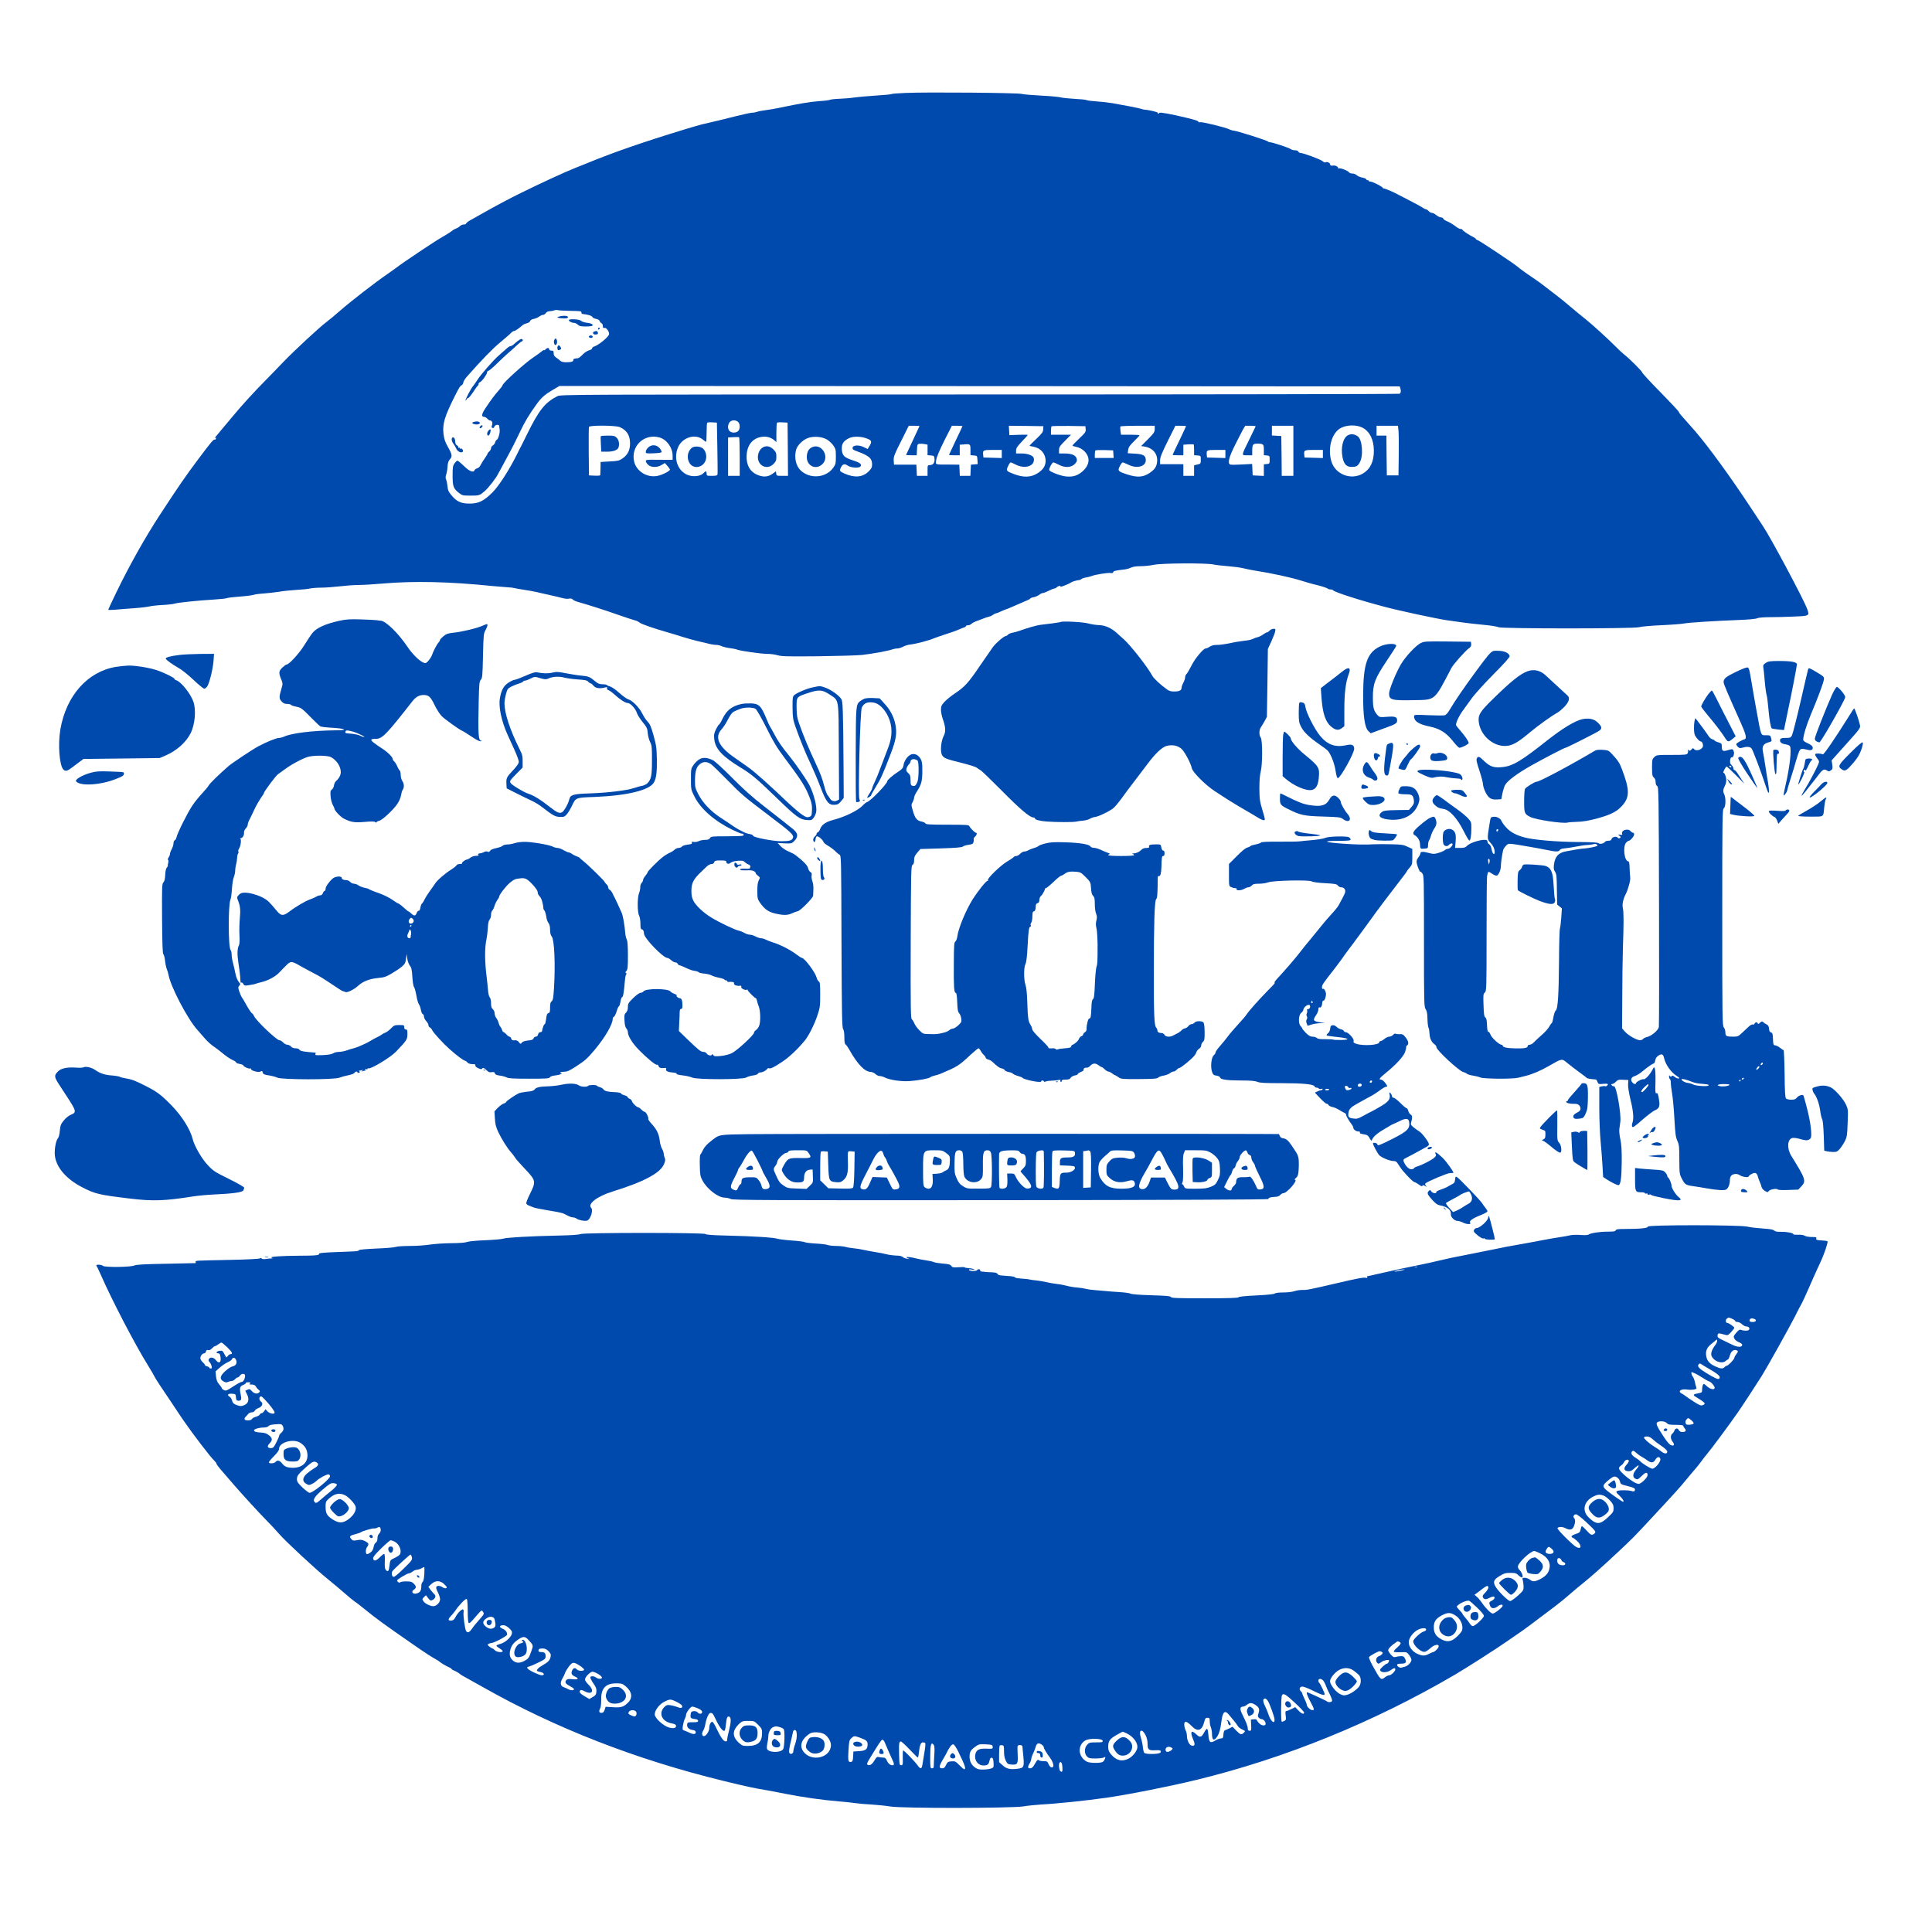 <?xml version="1.0" standalone="no"?>
<!DOCTYPE svg PUBLIC "-//W3C//DTD SVG 20010904//EN"
 "http://www.w3.org/TR/2001/REC-SVG-20010904/DTD/svg10.dtd">
<svg version="1.0" xmlns="http://www.w3.org/2000/svg"

 width="2160pt" height="2160pt" viewBox="0 0 2160 2160"
 preserveAspectRatio="xMidYMid meet">

<g transform="translate(0,2160) scale(0.1,-0.1)"
fill="#004aad" stroke="none">
<path d="M10125 20561 c-82 -3 -155 -9 -160 -13 -6 -4 -87 -11 -180 -17 -94
-6 -199 -16 -235 -21 -36 -6 -109 -12 -162 -14 -54 -2 -103 -8 -110 -12 -6 -4
-57 -11 -112 -14 -107 -8 -224 -27 -456 -76 -41 -9 -107 -20 -146 -25 -40 -5
-84 -13 -99 -19 -14 -5 -39 -10 -55 -10 -16 0 -100 -18 -187 -40 -137 -35
-221 -55 -373 -90 -19 -4 -109 -30 -200 -58 -459 -140 -803 -259 -1090 -378
-30 -12 -89 -36 -130 -52 -129 -52 -372 -164 -610 -281 -107 -52 -297 -153
-423 -225 -59 -33 -124 -70 -144 -81 -20 -11 -38 -26 -41 -33 -2 -7 -15 -12
-28 -12 -13 0 -33 -9 -43 -19 -10 -10 -30 -22 -43 -26 -12 -4 -32 -15 -43 -25
-11 -9 -45 -31 -75 -49 -97 -57 -122 -73 -265 -168 -176 -118 -226 -152 -295
-204 -30 -22 -70 -50 -87 -62 -130 -88 -408 -303 -530 -410 -55 -48 -123 -105
-153 -127 -79 -59 -367 -326 -490 -455 -58 -60 -145 -151 -195 -201 -115 -116
-262 -276 -350 -383 -39 -46 -97 -116 -130 -155 -79 -93 -93 -111 -78 -102 9
5 11 2 7 -8 -3 -9 -9 -14 -14 -11 -11 7 -46 -35 -177 -210 -164 -220 -212
-290 -438 -635 -162 -248 -339 -563 -482 -858 -51 -106 -93 -195 -93 -199 0
-3 33 -3 73 0 39 4 135 11 212 17 77 5 156 15 175 20 19 5 84 13 145 16 60 3
124 10 140 16 32 11 255 34 450 46 66 4 125 11 132 15 7 4 70 12 141 17 70 5
140 14 155 19 14 6 68 13 119 16 51 4 129 13 173 20 44 8 130 16 190 20 61 3
128 10 150 15 22 5 78 10 125 10 47 0 141 7 210 15 69 8 163 15 210 15 47 0
169 7 270 16 349 30 734 22 1230 -28 63 -6 139 -12 167 -14 29 -1 61 -5 71 -8
10 -3 60 -12 112 -20 52 -8 113 -19 135 -24 22 -6 85 -20 140 -32 55 -12 121
-28 148 -35 26 -8 61 -12 78 -8 20 4 34 1 42 -9 7 -8 32 -20 57 -27 102 -28
314 -96 455 -146 83 -29 164 -56 182 -60 17 -3 41 -15 53 -25 19 -17 164 -67
335 -116 33 -9 98 -29 145 -44 47 -15 119 -35 160 -45 41 -9 100 -23 131 -31
30 -8 70 -14 88 -14 17 0 44 -6 59 -14 15 -7 54 -17 86 -21 33 -4 71 -11 85
-17 42 -16 268 -48 338 -48 36 0 89 -7 118 -16 46 -13 113 -14 452 -11 219 3
441 9 493 15 114 13 294 46 333 61 16 6 41 11 57 11 16 0 47 9 67 20 21 11 56
22 78 24 70 8 213 46 270 71 17 7 75 27 130 45 55 17 118 40 140 50 22 10 50
21 63 25 12 3 22 11 22 16 0 5 11 9 24 9 13 0 29 7 36 15 6 8 37 24 68 35 32
11 66 25 77 29 11 5 34 12 50 16 17 4 37 13 46 21 8 7 24 15 35 17 10 2 33 10
49 19 17 8 41 19 55 23 14 4 45 17 70 28 100 44 147 64 178 77 17 7 32 16 32
20 0 4 16 10 35 13 19 3 47 15 62 26 14 12 33 21 42 21 9 0 38 11 65 25 27 14
56 25 63 25 8 0 21 7 29 15 16 16 49 21 40 6 -7 -10 97 31 116 46 12 10 69 27
94 28 6 0 18 5 25 12 8 6 30 14 51 17 20 3 47 10 60 15 38 17 191 41 215 35
15 -4 25 -1 29 9 5 15 19 18 129 31 22 3 54 12 70 20 20 10 57 16 107 16 42 0
110 7 150 16 88 18 588 21 666 3 26 -6 99 -14 162 -19 63 -5 142 -15 175 -24
33 -8 89 -20 125 -25 190 -30 402 -76 520 -113 52 -16 111 -34 130 -38 80 -18
156 -42 165 -51 5 -5 19 -9 31 -9 13 0 25 -4 28 -9 13 -20 291 -110 576 -185
164 -44 580 -133 695 -150 61 -8 144 -20 185 -26 41 -6 141 -17 222 -25 80 -7
157 -19 170 -27 33 -18 1513 -18 1573 0 22 7 132 17 245 22 113 5 228 14 255
19 55 11 354 30 625 40 106 4 184 12 197 19 14 7 66 12 141 12 65 0 187 3 270
7 172 7 174 8 147 84 -36 102 -414 810 -496 929 -9 14 -73 111 -142 215 -225
341 -461 665 -615 845 -61 70 -130 148 -159 180 -13 14 -23 29 -23 35 0 5 -92
104 -205 219 -113 115 -205 215 -205 222 0 13 -141 154 -204 203 -21 17 -60
53 -85 79 -79 81 -281 265 -348 317 -36 28 -106 86 -157 129 -50 44 -127 106
-171 139 -44 33 -100 76 -125 96 -25 20 -63 49 -85 63 -101 68 -198 137 -218
156 -32 30 -422 289 -446 297 -12 3 -21 10 -21 14 0 4 -12 13 -27 20 -43 20
-123 73 -123 83 0 4 -8 8 -19 8 -10 0 -31 10 -47 22 -35 28 -80 55 -116 69
-14 6 -29 17 -32 25 -3 8 -15 14 -27 14 -11 0 -34 11 -51 25 -16 14 -38 25
-49 25 -10 0 -27 9 -36 20 -10 11 -23 20 -30 20 -7 0 -27 10 -45 23 -19 12
-81 46 -138 75 -58 30 -112 57 -120 62 -63 35 -165 78 -174 73 -6 -3 -8 -2 -3
2 9 10 -115 75 -143 75 -11 0 -20 5 -20 11 0 5 -4 8 -9 5 -5 -3 -11 0 -14 8
-3 8 -24 17 -47 21 -23 4 -51 16 -61 26 -10 10 -32 19 -49 19 -16 0 -33 6 -37
13 -13 20 -111 57 -117 43 -2 -6 -5 -3 -5 6 -1 16 -34 32 -57 27 -21 -4 -34 2
-34 15 0 17 -35 31 -51 21 -6 -4 -20 2 -32 13 -22 20 -215 92 -248 92 -9 0
-19 7 -23 15 -3 9 -18 15 -37 15 -18 0 -40 6 -48 13 -18 15 -207 77 -233 77
-9 0 -19 4 -22 8 -7 12 -355 122 -386 122 -9 0 -30 7 -46 14 -44 23 -310 87
-328 80 -9 -3 -16 -2 -16 3 0 11 -36 23 -145 49 -164 39 -286 61 -291 53 -3
-5 -10 -9 -15 -9 -6 0 -8 4 -5 9 5 8 -103 33 -154 36 -8 1 -22 4 -30 8 -18 7
-196 42 -325 64 -49 8 -130 17 -180 20 -49 3 -97 9 -106 14 -9 5 -70 11 -135
14 -66 4 -135 11 -154 16 -19 6 -116 15 -215 20 -99 5 -198 13 -220 19 -47 13
-1068 22 -1300 11z m-3765 -2436 c141 -3 140 -3 140 -20 0 -8 8 -16 18 -16 51
-4 100 -19 106 -34 3 -8 21 -17 40 -20 21 -4 38 -14 41 -25 3 -10 12 -21 20
-24 8 -3 15 -17 15 -31 0 -21 4 -25 18 -21 19 6 52 -37 52 -68 0 -28 -115
-124 -169 -141 -12 -3 -21 -12 -21 -20 0 -7 -15 -17 -32 -21 -19 -4 -50 -24
-73 -47 -21 -23 -46 -42 -55 -42 -43 -4 -50 -6 -50 -19 0 -19 -22 -26 -81 -26
-33 0 -55 6 -67 18 -9 9 -30 25 -45 35 -19 13 -27 26 -27 47 0 25 -4 30 -25
30 -16 0 -25 6 -25 15 0 19 -24 19 -40 0 -7 -9 -15 -13 -18 -10 -3 3 -15 -3
-26 -14 -12 -10 -51 -39 -88 -63 -99 -66 -344 -287 -350 -316 -2 -8 -22 -35
-45 -60 -42 -47 -81 -98 -148 -199 -40 -60 -45 -93 -15 -93 11 0 28 -9 37 -20
10 -11 23 -20 29 -20 23 0 35 -26 25 -53 -8 -20 -6 -27 5 -31 10 -4 18 1 21
14 6 22 52 29 54 8 0 -7 3 -24 5 -38 6 -32 -15 -110 -32 -117 -7 -2 -15 -15
-18 -28 -4 -14 -15 -29 -26 -35 -11 -6 -20 -20 -20 -30 0 -11 -9 -28 -20 -37
-11 -10 -20 -21 -20 -26 0 -5 -10 -23 -23 -40 -28 -41 -44 -66 -59 -95 -6 -12
-22 -25 -34 -28 -12 -3 -25 -12 -28 -20 -12 -32 -57 -15 -119 46 -34 33 -67
60 -73 60 -5 0 -20 -13 -32 -30 -19 -26 -22 -42 -22 -135 0 -122 9 -147 69
-194 37 -30 45 -32 123 -32 108 0 107 0 166 49 43 37 133 153 155 202 4 8 22
42 41 75 18 33 50 92 70 130 20 39 40 77 45 85 5 8 41 81 80 162 61 128 104
201 199 331 44 61 88 99 167 145 l80 47 370 0 c204 0 2317 -1 4697 -2 l4327
-3 7 -22 c10 -28 6 -51 -9 -60 -7 -4 -2119 -8 -4695 -8 -4656 0 -4683 0 -4722
-20 -138 -71 -205 -155 -340 -430 -28 -58 -56 -114 -62 -125 -7 -11 -28 -54
-49 -96 -84 -170 -201 -352 -273 -424 -99 -98 -155 -125 -258 -125 -95 0 -144
23 -204 97 -30 36 -38 55 -41 97 -3 28 -9 61 -15 73 -8 17 -8 33 1 60 7 21 14
62 15 91 2 37 10 59 25 76 30 32 27 54 -20 137 -32 56 -43 89 -50 143 -14 116
9 195 129 434 48 94 53 103 73 115 10 6 19 20 19 31 0 10 18 40 40 65 163 185
288 314 374 385 56 46 110 93 120 105 11 11 26 21 34 21 13 0 49 25 95 65 10
9 32 18 49 22 17 3 33 14 35 24 3 10 19 20 41 24 20 4 47 15 60 26 14 10 33
19 43 19 10 0 24 9 31 20 8 12 24 20 43 21 16 0 39 4 50 9 11 5 29 6 40 3 11
-3 67 -7 125 -8z m1892 -1242 c20 -18 24 -64 8 -93 -14 -27 -65 -35 -95 -16
-30 19 -34 69 -9 104 18 27 69 30 96 5z m-232 -289 c3 -154 4 -288 2 -297 -3
-14 -16 -17 -63 -17 -56 0 -59 1 -59 25 0 30 -11 32 -34 6 -29 -32 -100 -44
-160 -27 -124 36 -182 183 -125 316 48 111 194 155 278 85 16 -14 32 -25 35
-25 3 0 6 47 6 103 0 57 3 107 7 111 4 4 30 6 58 4 l50 -3 5 -281z m788 -16
l2 -298 -64 0 c-62 0 -65 1 -68 26 l-3 25 -34 -25 c-43 -32 -87 -41 -138 -27
-103 28 -156 101 -156 215 0 111 52 191 141 216 65 18 126 6 170 -33 l22 -20
0 105 c0 57 3 108 7 112 4 4 32 6 63 4 l55 -3 3 -297z m6424 241 c81 -41 128
-136 128 -259 0 -123 -41 -206 -124 -255 -132 -77 -307 -9 -351 136 -44 151 5
322 107 375 69 35 172 37 240 3z m-8304 6 c78 -33 115 -90 116 -180 1 -75 -25
-129 -82 -169 -38 -27 -52 -30 -144 -35 l-103 -6 -1 -70 c-1 -38 -2 -74 -3
-78 -1 -4 -29 -7 -63 -5 l-63 3 -3 265 c-1 146 0 270 3 277 7 20 294 18 343
-2z m3352 11 c0 -2 -34 -75 -75 -161 -41 -87 -75 -159 -75 -161 0 -2 27 -4 60
-4 l59 0 3 63 c3 57 5 62 27 65 13 2 39 1 57 -3 l34 -6 0 -59 0 -59 38 -3 c35
-3 37 -5 40 -39 4 -43 -17 -69 -54 -69 -23 0 -24 -3 -24 -60 l0 -60 -60 0 -59
0 -3 63 -3 62 -125 0 -125 0 -3 47 c-3 41 6 65 83 217 l85 171 60 0 c33 0 60
-2 60 -4z m480 -1 c0 -3 -34 -75 -75 -160 -41 -86 -75 -158 -75 -160 0 -3 27
-5 60 -5 l60 0 0 59 0 59 43 3 c75 7 77 5 77 -61 l0 -59 38 -3 c37 -3 37 -4
40 -50 l3 -47 -38 -3 -38 -3 -3 -62 -3 -63 -59 0 -59 0 -3 63 -3 62 -110 1
c-168 0 -156 -4 -148 52 4 30 36 106 90 215 l85 167 59 0 c32 0 59 -2 59 -5z
m903 -35 c-1 -30 -13 -46 -77 -107 -42 -39 -76 -74 -76 -76 0 -2 19 -7 42 -11
81 -13 138 -78 138 -158 0 -56 -26 -97 -85 -136 -77 -51 -162 -54 -275 -10
-80 31 -83 35 -60 86 10 23 24 42 29 42 6 0 29 -10 52 -22 109 -57 224 -19
207 69 -5 29 -66 53 -135 53 l-63 0 0 33 c0 27 12 45 65 101 36 37 65 70 65
73 0 3 -46 4 -102 2 l-103 -4 -3 53 -3 52 193 -2 193 -3 -2 -35z m475 2 c3
-30 -4 -40 -72 -105 -42 -40 -76 -75 -76 -79 0 -3 17 -9 38 -13 78 -14 142
-81 142 -149 0 -44 -25 -90 -71 -129 -52 -45 -105 -61 -179 -54 -64 6 -190 55
-190 73 0 24 33 84 46 84 7 0 34 -11 60 -25 65 -35 132 -34 173 1 17 14 31 35
31 46 0 53 -45 78 -141 78 l-59 0 0 37 c0 33 8 46 67 105 l67 68 -112 0 -112
0 0 43 c0 24 3 47 7 51 4 3 90 5 192 4 l186 -3 3 -33z m772 1 c0 -33 -9 -46
-76 -114 l-76 -76 39 -6 c91 -15 146 -80 140 -163 -4 -61 -26 -93 -89 -135
-70 -45 -135 -49 -243 -14 -106 34 -112 41 -85 94 11 23 25 41 32 41 6 0 35
-12 65 -26 94 -47 193 -20 193 51 0 51 -27 68 -121 73 l-81 5 5 37 c4 30 18
50 66 97 34 33 61 63 61 66 0 4 -47 7 -104 7 l-103 0 -6 42 c-3 23 -3 46 -1
50 3 4 90 8 195 8 l189 0 0 -37z m350 32 c0 -3 -34 -75 -75 -161 -41 -85 -75
-157 -75 -160 0 -2 27 -4 60 -4 l60 0 0 59 0 59 56 4 c31 1 58 1 60 -1 2 -2 4
-30 4 -62 l0 -58 38 -3 c37 -3 37 -3 37 -48 0 -43 -1 -45 -37 -53 l-38 -9 0
-59 0 -59 -60 0 -60 0 0 65 0 65 -130 0 -130 0 0 43 c0 34 18 79 85 215 l86
172 59 0 c33 0 60 -2 60 -5z m778 -2 c-2 -5 -33 -69 -69 -143 -94 -191 -92
-180 -25 -180 l56 0 0 43 c0 77 7 87 55 87 70 0 75 -5 75 -70 l0 -59 33 -3
c31 -3 32 -5 32 -48 0 -43 -1 -45 -32 -48 l-33 -3 0 -65 0 -65 -62 3 -63 3 -3
64 -3 64 -115 -6 c-63 -4 -121 -4 -129 -1 -33 13 -17 78 51 215 37 74 78 153
91 177 l25 42 60 0 c33 0 58 -3 56 -7z m422 -273 l0 -280 -65 0 -65 0 -2 223
-3 222 -52 3 -53 3 0 55 0 54 120 0 120 0 0 -280z m1175 228 c3 -29 5 -154 3
-278 l-3 -225 -65 0 -65 0 -3 223 -2 222 -55 0 -55 0 0 55 0 55 119 0 120 0 6
-52z m-8262 -79 c81 -22 147 -114 147 -205 l0 -44 -37 -1 c-21 0 -89 0 -150 1
-98 1 -113 -1 -113 -15 0 -9 11 -27 25 -40 32 -33 103 -34 153 -3 l35 21 28
-31 c16 -18 29 -37 29 -42 0 -16 -83 -59 -137 -70 -115 -25 -236 48 -263 158
-41 173 111 319 283 271z m897 -215 l0 -214 -65 0 -65 0 0 215 0 214 58 3 c31
2 60 2 65 0 4 -2 7 -100 7 -218z m972 194 c23 -12 56 -43 73 -66 28 -40 30
-50 30 -127 0 -77 -2 -86 -31 -127 -82 -112 -259 -126 -363 -27 -53 50 -74
146 -50 232 14 51 79 113 138 132 63 20 149 13 203 -17z m456 7 c48 -19 52
-34 22 -83 l-20 -32 -41 20 c-54 28 -123 25 -127 -6 -2 -17 6 -24 45 -38 138
-50 173 -80 173 -148 0 -33 -7 -47 -38 -78 -66 -66 -156 -75 -269 -25 -58 26
-61 31 -38 75 17 33 40 38 73 14 34 -24 124 -30 141 -10 20 24 0 42 -80 68
-99 32 -121 52 -127 119 -5 65 17 100 82 131 49 23 138 20 204 -7z m1502 -170
l0 -46 -102 3 -103 3 -3 28 c-6 54 -1 57 108 57 l100 0 0 -45z m1248 -2 l3
-43 -105 0 -106 0 0 38 c0 21 3 42 7 46 4 4 50 5 103 4 l95 -3 3 -42z m1252 2
l0 -46 -102 3 -103 3 -3 28 c-6 54 -1 57 108 57 l100 0 0 -45z m1090 0 l0 -46
-102 3 -103 3 -3 28 c-6 54 -1 57 108 57 l100 0 0 -45z"/>
<path d="M6250 18061 c-22 -6 -23 -8 -7 -14 10 -4 39 -7 63 -7 32 0 44 4 44
15 0 16 -52 19 -100 6z"/>
<path d="M6360 18020 c0 -13 34 -30 59 -30 12 0 30 -9 41 -20 16 -16 33 -20
89 -20 39 0 72 4 75 9 10 15 -17 28 -66 33 -26 3 -54 13 -63 22 -18 18 -135
24 -135 6z"/>
<path d="M6687 17926 c-4 -10 -1 -13 8 -9 8 3 12 9 9 14 -7 12 -11 11 -17 -5z"/>
<path d="M6643 17893 c-22 -8 -14 -33 10 -33 29 0 37 7 30 26 -5 14 -18 17
-40 7z"/>
<path d="M6585 17840 c-8 -12 20 -24 35 -15 6 3 8 11 5 16 -8 12 -32 12 -40
-1z"/>
<path d="M6201 17806 c-16 -19 -6 -69 12 -63 15 5 21 42 9 62 -8 15 -10 15
-21 1z"/>
<path d="M5785 17785 c-16 -13 -38 -31 -47 -40 -10 -8 -24 -15 -32 -15 -7 0
-26 -12 -42 -27 -17 -16 -54 -48 -83 -73 -62 -53 -208 -219 -246 -281 -15 -24
-36 -53 -45 -64 -24 -26 -92 -157 -85 -163 2 -3 7 3 11 12 3 9 12 16 18 16 7
0 32 30 57 68 24 37 47 69 51 70 5 2 8 10 8 18 0 8 6 17 14 20 22 8 79 85 81
108 1 12 8 21 16 21 8 0 53 39 100 85 48 47 103 99 123 115 21 17 59 51 85 76
26 25 56 49 65 52 18 7 13 27 -7 27 -7 0 -25 -12 -42 -25z"/>
<path d="M6234 17725 c-4 -8 -3 -22 0 -30 4 -13 10 -14 26 -5 17 9 18 14 7 30
-14 24 -26 25 -33 5z"/>
<path d="M5298 16883 c-28 -7 -21 -20 13 -27 36 -7 70 11 47 25 -14 9 -32 10
-60 2z"/>
<path d="M5370 16835 c-18 -21 -3 -32 16 -13 10 9 12 18 6 22 -5 3 -15 -1 -22
-9z"/>
<path d="M5456 16779 c-14 -21 -12 -49 4 -49 9 0 23 28 25 53 3 23 -11 22 -29
-4z"/>
<path d="M5050 16686 c0 -13 9 -35 20 -48 11 -14 24 -37 30 -52 12 -32 55 -55
72 -38 13 13 -8 46 -23 36 -5 -3 -9 0 -9 6 0 6 -5 8 -12 4 -7 -4 -8 -3 -4 4 3
6 -3 16 -14 22 -11 6 -20 21 -20 35 0 34 -10 55 -26 55 -8 0 -14 -10 -14 -24z"/>
<path d="M7734 16593 c-46 -38 -58 -108 -29 -163 41 -80 156 -63 185 26 15 44
1 101 -30 129 -28 26 -100 30 -126 8z"/>
<path d="M8517 16590 c-32 -26 -50 -78 -42 -124 17 -87 112 -116 173 -53 27
28 32 41 32 81 0 41 -5 53 -34 82 -40 40 -89 46 -129 14z"/>
<path d="M15074 16736 c-58 -26 -87 -140 -64 -250 15 -75 44 -106 99 -106 54
0 67 7 91 46 46 74 32 263 -23 298 -35 23 -69 27 -103 12z"/>
<path d="M6717 16723 c-2 -5 -2 -45 1 -90 l4 -83 65 0 c67 0 116 17 127 45 14
37 6 86 -19 110 -21 22 -33 25 -99 25 -41 0 -77 -3 -79 -7z"/>
<path d="M7245 16595 c-14 -13 -25 -33 -25 -45 0 -20 5 -21 87 -18 53 2 88 7
90 14 2 6 -8 26 -22 43 -35 41 -93 44 -130 6z"/>
<path d="M9071 16596 c-34 -19 -50 -54 -51 -107 0 -96 97 -144 168 -84 99 83
-5 253 -117 191z"/>
<path d="M3800 14661 c-161 -35 -262 -81 -307 -138 -17 -21 -58 -83 -92 -138
-59 -94 -169 -214 -198 -215 -6 0 -28 -16 -48 -35 -40 -40 -41 -59 -8 -138 14
-33 15 -45 4 -80 -32 -109 -33 -125 -4 -157 20 -23 35 -30 64 -30 20 0 39 -4
41 -10 2 -5 27 -14 56 -20 58 -11 67 -17 185 -138 40 -41 80 -78 89 -83 10 -5
58 -11 107 -14 169 -8 217 -30 68 -30 -257 -2 -503 -32 -581 -71 -16 -7 -42
-14 -57 -14 -28 0 -142 -46 -233 -95 -62 -33 -292 -186 -331 -220 -110 -96
-208 -192 -220 -214 -7 -14 -41 -55 -75 -91 -34 -36 -85 -99 -112 -140 -53
-80 -166 -306 -175 -352 -3 -15 -11 -29 -19 -32 -8 -3 -14 -18 -14 -33 0 -16
-9 -45 -20 -66 -11 -20 -20 -45 -20 -55 0 -10 -7 -27 -15 -39 -9 -12 -11 -24
-6 -27 6 -4 6 -18 1 -36 -5 -17 -6 -30 -3 -30 3 0 -1 -8 -11 -18 -11 -13 -17
-40 -19 -84 -2 -46 -8 -70 -20 -83 -16 -16 -17 -46 -15 -406 2 -276 6 -392 14
-397 7 -4 15 -36 19 -72 4 -36 13 -78 20 -95 7 -16 16 -45 19 -63 23 -131 211
-491 320 -613 22 -26 62 -71 89 -102 26 -30 69 -69 95 -86 26 -17 65 -47 88
-66 49 -42 99 -76 137 -92 15 -7 27 -17 27 -22 0 -5 18 -12 40 -16 22 -4 40
-11 40 -16 0 -13 60 -41 76 -35 7 3 13 0 11 -6 -3 -18 84 -41 106 -28 15 9 20
8 24 -9 6 -22 15 -26 83 -36 25 -4 61 -14 80 -23 52 -24 637 -25 696 0 21 8
66 21 99 27 33 6 63 18 68 26 4 8 15 15 23 15 8 0 13 -4 10 -9 -4 -5 3 -7 15
-4 16 4 17 8 7 14 -8 6 -9 9 -1 9 6 0 20 3 30 6 15 5 16 4 3 -6 -13 -10 -12
-11 3 -6 10 3 23 6 28 6 6 0 7 5 3 12 -5 8 -2 9 9 5 10 -3 17 -2 17 4 0 6 4 8
8 5 22 -14 247 121 309 186 119 124 128 137 128 194 1 46 -2 54 -17 54 -13 0
-18 8 -18 25 0 24 -3 25 -56 25 -52 0 -59 -3 -94 -39 -21 -21 -49 -42 -62 -46
-12 -4 -30 -13 -38 -20 -8 -7 -31 -20 -50 -29 -19 -9 -53 -27 -75 -41 -22 -13
-47 -27 -55 -30 -8 -4 -35 -16 -60 -27 -25 -12 -61 -24 -80 -29 -19 -4 -53
-14 -75 -23 -22 -8 -59 -15 -83 -16 -23 0 -54 -7 -67 -16 -16 -10 -55 -17
-114 -20 -77 -3 -90 -2 -85 11 4 8 5 15 3 16 -2 0 -42 4 -88 8 -61 6 -86 13
-93 25 -6 10 -22 16 -44 16 -22 0 -40 7 -51 20 -10 11 -28 20 -41 20 -12 0
-33 11 -46 25 -13 14 -32 25 -42 25 -31 0 -264 222 -284 271 -7 16 -16 29 -21
29 -8 0 -47 60 -90 140 -9 16 -21 35 -27 42 -5 7 -17 35 -26 62 -15 44 -15 50
-1 66 13 15 14 20 3 31 -22 24 -38 62 -48 114 -5 28 -16 75 -24 105 -9 30 -16
73 -16 95 0 23 -5 46 -11 52 -28 28 -29 515 -1 570 5 10 12 62 15 115 4 54 13
114 22 134 8 20 15 53 15 73 0 20 5 52 11 71 5 19 10 51 10 70 1 19 5 40 11
47 5 7 7 17 3 23 -4 6 0 21 8 33 19 30 28 105 13 111 -6 2 -3 5 6 5 21 1 40
35 36 64 -1 13 7 32 20 45 12 12 22 31 22 43 0 11 9 37 20 57 11 20 35 71 54
112 19 41 51 97 70 125 20 27 36 53 36 57 0 17 137 200 159 213 9 6 43 30 75
54 75 56 208 127 266 141 69 17 213 14 249 -4 64 -34 111 -104 111 -168 0 -34
-19 -70 -53 -100 -11 -10 -21 -32 -23 -49 -2 -18 -13 -38 -23 -46 -17 -11 -19
-22 -15 -74 2 -33 13 -76 24 -97 11 -20 20 -40 20 -45 0 -19 68 -91 104 -109
79 -40 119 -47 233 -37 76 7 109 6 119 -2 8 -7 14 -7 14 -1 0 5 12 12 28 15
36 8 157 120 203 188 22 32 39 72 43 99 4 24 11 49 15 55 21 25 21 70 1 100
-12 18 -20 47 -20 72 0 23 -5 45 -11 49 -6 3 -19 25 -28 48 -10 23 -26 47 -35
55 -9 7 -16 19 -16 27 0 20 -60 79 -120 117 -30 19 -72 48 -93 65 -41 33 -35
42 27 42 69 0 118 50 405 418 40 51 77 72 128 72 56 0 79 -22 123 -115 22 -45
57 -100 78 -121 33 -34 199 -153 227 -163 11 -4 54 -31 136 -85 34 -22 64 -36
75 -33 15 4 15 5 3 6 -31 2 -35 72 -27 444 5 195 7 219 24 238 17 19 19 44 24
268 5 230 7 249 28 286 12 21 22 47 22 57 0 15 -6 14 -56 -8 -66 -29 -233 -69
-328 -78 -56 -6 -75 -12 -107 -38 -21 -17 -39 -36 -39 -41 0 -6 -6 -18 -14
-26 -21 -23 -62 -101 -75 -141 -6 -19 -25 -49 -41 -67 -28 -30 -32 -31 -60
-19 -43 18 -120 94 -173 173 -106 157 -245 292 -302 294 -11 0 -29 2 -40 5
-11 2 -90 6 -175 9 -128 4 -170 1 -240 -14z m185 -1254 c72 -31 99 -46 85 -46
-8 -1 -28 6 -45 15 -16 8 -59 18 -95 21 -72 5 -75 6 -67 27 5 11 14 12 49 5
24 -5 57 -15 73 -22z"/>
<path d="M11859 14646 c-2 -2 -47 -9 -99 -16 -52 -6 -111 -13 -130 -16 -41 -5
-154 -38 -225 -64 -27 -10 -66 -21 -86 -24 -21 -4 -42 -13 -49 -21 -7 -8 -17
-15 -22 -15 -22 0 -111 -76 -147 -124 -20 -28 -84 -120 -142 -205 -130 -192
-171 -238 -275 -308 -46 -30 -101 -75 -124 -99 -34 -38 -40 -50 -40 -89 0 -25
9 -71 20 -102 33 -95 36 -143 9 -194 -30 -60 -39 -178 -15 -214 22 -33 40 -40
219 -85 82 -20 157 -44 167 -53 10 -8 29 -21 42 -28 13 -6 122 -112 243 -234
204 -206 309 -295 350 -295 8 0 15 -4 15 -9 0 -16 54 -30 135 -36 109 -8 294
-8 325 -1 14 4 48 8 77 11 29 2 64 12 78 21 14 9 40 18 58 20 41 5 164 65 206
100 18 15 57 62 87 103 29 42 97 132 150 201 53 69 119 157 148 195 83 111
159 182 207 195 65 18 130 4 170 -34 37 -36 102 -159 114 -216 10 -44 149
-184 250 -251 129 -86 239 -154 350 -218 61 -35 127 -75 147 -87 21 -13 46
-24 57 -24 18 0 17 6 -15 113 -30 102 -33 124 -34 242 0 85 5 151 15 188 21
80 21 354 0 381 -20 26 -19 86 2 115 9 13 28 45 42 70 l25 46 6 380 5 380 38
82 c20 45 40 95 43 112 6 28 4 31 -18 31 -14 0 -33 -9 -43 -20 -10 -11 -23
-20 -30 -20 -6 0 -26 -11 -44 -24 -19 -14 -48 -28 -65 -31 -17 -4 -40 -13 -51
-19 -11 -7 -53 -16 -94 -20 -41 -4 -113 -16 -160 -27 -47 -10 -111 -19 -141
-19 -38 0 -64 -6 -85 -20 -16 -11 -37 -20 -46 -20 -24 0 -116 -109 -152 -180
-35 -68 -51 -95 -64 -108 -7 -7 -13 -23 -13 -35 0 -12 -9 -39 -20 -60 -11 -20
-20 -45 -20 -56 0 -29 -23 -41 -77 -42 -38 -1 -59 4 -84 22 -73 52 -148 121
-166 154 -50 94 -244 342 -320 409 -26 22 -61 54 -77 69 -62 56 -129 86 -197
88 -35 1 -91 10 -124 19 -54 16 -293 28 -306 16z"/>
<path d="M15883 14410 c-56 -29 -168 -149 -220 -236 -56 -95 -133 -284 -133
-328 0 -71 31 -79 272 -74 252 5 229 -14 425 360 19 38 156 192 193 218 24 17
30 29 28 49 l-3 26 -260 3 c-247 2 -262 2 -302 -18z"/>
<path d="M15423 14370 c-138 -69 -181 -194 -183 -537 -1 -238 18 -368 59 -407
l26 -24 133 49 c148 53 162 61 162 94 0 40 -22 48 -113 41 -78 -6 -84 -5 -104
16 -44 49 -54 83 -54 197 -1 154 22 215 156 415 58 86 105 160 105 165 0 33
-114 28 -187 -9z"/>
<path d="M16697 14322 c-27 -6 -64 -48 -195 -227 -124 -168 -236 -331 -293
-428 -22 -38 -42 -60 -58 -64 -13 -3 -95 -3 -183 1 -156 7 -158 6 -158 -14 0
-55 52 -88 179 -114 110 -23 183 -70 260 -168 29 -37 59 -68 67 -68 26 0 104
40 104 53 0 18 -41 79 -92 137 -22 25 -44 52 -48 60 -10 18 30 105 78 170 18
25 60 83 94 130 33 47 144 169 245 271 125 126 184 192 181 204 -6 31 -50 54
-108 58 -30 2 -63 2 -73 -1z"/>
<path d="M2010 14278 c-101 -12 -162 -28 -157 -42 5 -15 73 -64 145 -105 34
-18 108 -78 165 -132 58 -55 112 -99 121 -99 8 0 23 12 33 26 25 39 62 188 70
282 l6 82 -154 -1 c-85 -1 -188 -6 -229 -11z"/>
<path d="M19742 14189 c-27 -18 -32 -26 -28 -48 3 -14 10 -84 16 -156 6 -71
16 -141 21 -155 5 -14 13 -79 19 -145 11 -129 27 -222 39 -229 4 -3 37 -8 72
-12 l64 -6 23 113 c13 63 28 134 33 159 21 92 89 446 89 462 0 26 -60 38 -195
38 -105 0 -124 -3 -153 -21z"/>
<path d="M1294 14144 c-315 -53 -554 -322 -619 -698 -29 -169 -11 -404 34
-450 22 -22 44 -17 95 22 19 15 56 43 82 62 l47 35 426 5 426 5 61 26 c128 55
231 146 284 249 51 100 65 264 31 358 -34 92 -137 220 -191 237 -11 3 -20 10
-20 16 0 12 -122 72 -200 97 -83 28 -238 52 -315 51 -33 -1 -96 -8 -141 -15z"/>
<path d="M19403 14086 c-109 -53 -133 -74 -133 -114 0 -18 48 -131 184 -434
67 -148 78 -195 50 -203 -33 -10 -88 -42 -92 -53 -2 -6 6 -20 17 -31 17 -17
25 -18 53 -10 49 14 83 11 100 -8 15 -17 109 -267 158 -418 31 -96 43 -105 35
-25 -4 36 -9 71 -11 79 -3 8 -13 74 -24 147 -11 73 -24 154 -30 179 -13 58 5
90 61 105 36 10 39 13 33 38 -10 41 -12 42 -60 42 -59 0 -52 -19 -105 270 -19
102 -34 190 -68 390 -14 81 -19 95 -36 98 -11 1 -70 -22 -132 -52z"/>
<path d="M15004 14090 c-27 -22 -91 -72 -143 -111 l-94 -72 7 -101 c13 -185
45 -280 115 -335 45 -36 78 -39 115 -10 l26 20 0 188 c0 183 15 305 50 396 28
75 -3 85 -76 25z"/>
<path d="M20215 14118 c-3 -7 -40 -169 -84 -360 -44 -190 -87 -360 -96 -377
-14 -29 -19 -31 -71 -31 -41 0 -56 -4 -61 -16 -10 -27 12 -49 56 -55 24 -3 47
-12 52 -20 21 -33 0 -228 -47 -431 -29 -129 -30 -138 -4 -105 11 14 20 30 20
37 0 6 18 66 39 133 22 67 49 158 61 202 12 44 29 93 37 108 15 30 20 31 108
11 30 -6 48 10 40 35 -4 13 -26 29 -56 42 -30 13 -49 28 -49 38 1 48 35 161
85 281 80 190 143 360 147 395 3 27 -3 33 -77 77 -87 52 -93 54 -100 36z"/>
<path d="M17077 14095 c-85 -32 -185 -113 -390 -314 -138 -135 -161 -172 -155
-245 13 -147 149 -276 292 -276 77 0 139 33 277 149 97 81 233 179 312 224 18
10 53 40 80 68 49 53 61 94 34 121 -8 7 -60 56 -117 108 -57 52 -115 105 -128
118 -59 57 -133 74 -205 47z"/>
<path d="M5875 14045 c-55 -24 -109 -45 -120 -45 -11 0 -42 -14 -68 -31 -54
-34 -81 -80 -98 -174 -17 -94 16 -255 86 -410 13 -27 46 -101 74 -162 28 -62
51 -124 51 -137 0 -24 -18 -49 -98 -135 -38 -42 -44 -62 -40 -121 l3 -44 100
-51 c55 -28 132 -65 170 -83 39 -17 93 -50 120 -71 126 -98 152 -113 205 -114
44 -2 53 2 76 28 15 17 40 58 56 91 46 98 40 96 255 104 369 15 618 76 665
164 26 48 34 116 32 257 -3 131 -7 158 -37 266 -27 97 -40 128 -66 154 -18 19
-45 60 -60 91 -33 67 -111 147 -156 159 -17 5 -63 38 -102 73 -40 36 -85 67
-102 71 -17 4 -33 11 -36 16 -4 5 -25 9 -49 9 -34 0 -51 7 -82 33 -57 49 -77
57 -152 63 -37 3 -113 15 -170 26 -91 18 -110 19 -157 8 -48 -12 -104 -10
-175 4 -16 4 -59 -10 -125 -39z m195 -35 c25 -6 43 -5 66 6 42 20 119 24 174
8 25 -7 91 -16 147 -20 81 -5 106 -10 119 -25 9 -11 22 -19 28 -19 5 0 20 -12
31 -26 22 -28 70 -36 129 -20 23 6 27 4 23 -8 -4 -10 2 -17 15 -22 12 -3 42
-25 67 -48 64 -58 123 -96 150 -96 29 0 88 -65 101 -110 5 -19 34 -65 63 -101
49 -60 55 -73 59 -126 3 -33 15 -78 27 -100 18 -37 21 -58 20 -204 0 -171 -8
-210 -50 -255 -12 -12 -37 -25 -57 -29 -21 -3 -62 -15 -92 -25 -84 -28 -295
-53 -490 -60 -192 -6 -224 -15 -236 -69 -10 -45 -58 -130 -80 -142 -30 -16
-55 -5 -137 59 -99 79 -184 131 -237 147 -53 16 -193 101 -203 123 -10 21 -3
30 63 97 l73 74 0 68 c1 59 -4 78 -37 143 -105 212 -166 397 -166 508 0 23 8
70 17 103 15 56 20 62 62 84 25 12 65 28 89 35 23 7 42 17 42 22 0 4 8 8 18 8
11 0 39 11 63 23 35 19 50 22 74 15 17 -5 46 -14 65 -18z"/>
<path d="M9085 13915 c-70 -15 -182 -63 -208 -89 -15 -15 -17 -35 -16 -139 1
-105 5 -132 29 -202 49 -141 116 -307 174 -427 30 -64 79 -179 108 -255 63
-168 93 -206 159 -201 35 2 47 10 72 40 l30 37 -2 348 c-5 650 -8 731 -25 758
-26 40 -112 102 -171 124 -64 24 -68 24 -150 6z m186 -77 c113 -77 104 -19
107 -638 l3 -539 -22 -11 c-28 -16 -66 -5 -80 23 -7 12 -15 24 -18 27 -14 12
-31 52 -46 112 -21 83 -45 145 -93 248 -79 169 -133 297 -184 440 -26 73 -31
100 -32 189 -1 122 -3 119 128 163 120 40 160 37 237 -14z"/>
<path d="M20485 13838 c-66 -146 -195 -472 -195 -496 0 -14 9 -27 25 -34 14
-6 27 -9 29 -7 41 46 286 478 286 505 0 24 -75 114 -94 114 -7 0 -30 -37 -51
-82z"/>
<path d="M19102 13843 c-36 -47 -82 -126 -82 -142 0 -6 35 -53 78 -104 76 -89
150 -186 193 -254 26 -40 35 -41 79 -4 l35 29 -74 144 c-41 78 -99 194 -130
256 -30 61 -58 112 -62 112 -4 0 -21 -17 -37 -37z"/>
<path d="M9665 13789 c-16 -7 -38 -19 -49 -28 -47 -41 -47 -40 -49 -596 -1
-288 1 -526 5 -530 3 -4 16 -4 27 0 17 5 19 9 9 30 -17 37 9 990 27 1025 26
50 63 66 132 55 58 -8 122 -70 163 -157 49 -103 49 -221 1 -344 -11 -27 -40
-105 -66 -174 -48 -128 -58 -152 -94 -231 -12 -25 -21 -50 -21 -56 0 -5 -13
-30 -29 -54 -17 -24 -28 -45 -26 -47 6 -6 45 18 45 28 0 5 19 40 43 78 63 101
87 153 178 392 58 152 69 223 49 322 -16 84 -59 165 -123 233 l-52 57 -70 4
c-39 2 -83 -1 -100 -7z"/>
<path d="M14527 13743 c-4 -3 -7 -54 -7 -112 0 -95 3 -111 27 -158 29 -58 96
-121 208 -198 39 -26 78 -56 88 -66 35 -37 77 -145 89 -227 8 -53 17 -82 25
-82 28 0 183 278 183 329 0 41 -26 54 -82 41 -127 -29 -215 1 -299 103 -60 71
-155 258 -164 321 -5 34 -12 46 -28 50 -28 7 -32 7 -40 -1z"/>
<path d="M8293 13730 c-109 -23 -168 -69 -216 -167 -16 -35 -33 -63 -38 -63
-4 0 -19 -24 -34 -53 -22 -46 -25 -61 -19 -113 11 -107 93 -194 298 -318 120
-73 181 -125 420 -357 197 -190 240 -222 316 -227 51 -4 56 -2 77 26 12 16 25
45 28 65 11 56 -25 199 -74 296 -35 67 -156 243 -228 331 -85 105 -120 155
-168 245 -20 39 -41 75 -45 80 -5 6 -22 42 -37 80 -63 153 -86 177 -175 181
-35 1 -82 -1 -105 -6z m155 -56 c12 -8 66 -102 120 -210 77 -155 117 -222 196
-327 200 -266 243 -335 291 -462 20 -54 25 -84 23 -134 -3 -61 -5 -65 -31 -74
-24 -8 -36 -4 -81 26 -29 19 -104 84 -167 143 -210 200 -363 336 -434 386 -38
27 -113 79 -165 116 -168 119 -212 220 -134 307 20 22 47 63 61 90 14 28 35
63 45 78 20 27 31 34 108 63 49 18 140 18 168 -2z"/>
<path d="M20671 13592 c-156 -249 -282 -433 -292 -426 -19 11 -78 13 -85 3 -3
-6 6 -26 21 -45 25 -32 26 -38 14 -67 -18 -46 -106 -212 -152 -285 -22 -35
-37 -65 -35 -67 2 -3 22 18 44 46 21 28 56 72 77 98 20 25 53 67 72 93 42 55
60 64 90 44 20 -13 25 -13 44 1 20 13 22 21 16 64 l-7 48 162 181 c154 171
161 181 155 212 -8 44 -58 188 -65 188 -3 0 -30 -40 -59 -88z"/>
<path d="M17693 13560 c-82 -17 -225 -103 -403 -244 -278 -220 -374 -278 -482
-291 -102 -12 -145 1 -209 61 -61 59 -73 64 -88 35 -8 -14 -1 -47 29 -137 22
-66 40 -134 40 -152 0 -18 13 -59 29 -91 34 -66 63 -84 132 -79 l44 3 12 63
c7 34 20 76 28 92 25 49 133 130 296 222 150 84 369 198 382 198 12 0 347 169
376 190 36 25 32 45 -17 93 -42 39 -96 51 -169 37z"/>
<path d="M18946 13543 c-11 -51 -9 -139 4 -164 17 -33 51 -69 66 -69 12 0 24
-22 24 -46 0 -41 -74 -70 -100 -39 -11 13 -15 13 -30 -5 -13 -15 -19 -17 -30
-7 -10 9 -11 9 -8 -3 3 -8 1 -23 -4 -32 -8 -16 -27 -18 -178 -18 -164 0 -170
-1 -194 -24 -24 -22 -26 -29 -26 -117 0 -82 3 -97 20 -112 13 -11 20 -29 20
-51 0 -23 6 -38 18 -45 16 -9 17 -85 20 -1336 2 -729 1 -1341 -2 -1358 -7 -37
-84 -101 -135 -112 -16 -3 -35 -13 -42 -21 -6 -8 -21 -14 -33 -14 -36 0 -129
52 -166 93 l-35 39 2 352 c0 193 4 437 7 541 10 279 10 405 0 450 -10 41 2
100 30 155 29 56 57 160 52 192 -3 19 -6 66 -7 106 -1 50 -6 72 -14 72 -44 0
-64 161 -26 208 11 12 24 22 31 22 17 0 60 51 60 71 0 11 -6 19 -13 19 -7 0
-20 9 -29 19 -28 33 -105 8 -93 -29 5 -14 1 -16 -22 -13 -27 5 -27 5 -8 -11
17 -13 18 -17 6 -25 -10 -7 -18 -5 -25 4 -15 19 -63 8 -69 -16 -4 -13 -14 -19
-35 -19 -17 0 -34 -5 -37 -11 -13 -20 -56 -30 -73 -17 -11 10 -72 13 -231 14
-231 1 -496 24 -596 51 -97 26 -162 62 -206 112 -23 25 -45 56 -50 68 -12 32
-53 55 -91 51 -32 -3 -33 -4 -44 -73 -28 -171 -28 -177 6 -214 35 -38 50 -70
50 -107 0 -43 -24 -21 -34 30 -5 29 -15 50 -27 57 -11 5 -19 19 -19 29 0 16
-7 20 -38 20 -55 0 -163 -37 -190 -66 -19 -20 -33 -24 -79 -24 l-55 0 6 73 c7
80 -4 114 -43 133 -29 15 -77 1 -91 -26 -13 -25 -13 -116 0 -141 13 -23 43
-25 60 -4 13 16 40 21 40 7 0 -19 -33 -52 -52 -52 -11 0 -26 -6 -32 -13 -6 -7
-37 -21 -68 -31 -53 -16 -62 -16 -119 -1 -64 17 -89 15 -89 -8 0 -7 -11 -28
-24 -45 -20 -28 -22 -38 -15 -71 8 -36 39 -105 39 -87 0 5 9 -3 20 -17 20 -25
20 -40 20 -759 0 -698 1 -734 19 -761 14 -21 19 -49 20 -109 1 -45 6 -89 12
-99 5 -10 10 -40 11 -66 2 -52 23 -96 57 -119 11 -8 21 -23 21 -33 0 -32 251
-264 298 -276 15 -4 34 -12 42 -20 8 -7 38 -16 65 -20 28 -4 65 -13 84 -21 41
-17 363 -19 426 -3 22 5 58 15 80 20 75 18 171 59 261 111 152 87 143 86 211
30 32 -27 92 -72 133 -102 41 -29 77 -57 80 -61 5 -7 45 -14 103 -18 4 -1 12
-13 17 -27 10 -25 14 -26 61 -22 27 3 52 2 54 -2 6 -10 -20 -32 -28 -24 -3 3
-19 3 -36 -1 l-31 -7 0 -231 c0 -128 7 -298 15 -380 8 -81 17 -203 21 -272 l7
-124 36 -24 c51 -34 118 -67 134 -67 25 0 36 73 38 255 1 135 -3 199 -15 255
-9 41 -15 93 -12 115 3 22 8 58 11 80 13 88 -45 411 -71 401 -7 -3 -18 2 -24
10 -10 11 -9 14 3 14 9 0 28 11 42 25 22 23 32 26 83 23 l57 -3 -3 -47 c-2
-28 9 -95 27 -172 32 -129 39 -215 21 -261 -6 -15 -6 -33 -2 -42 7 -12 29 3
113 77 57 50 120 98 140 106 49 20 59 46 47 118 -10 68 -15 79 -32 73 -9 -4
-11 27 -8 122 2 69 -1 137 -6 151 -9 25 -9 25 -30 -15 -30 -55 -80 -108 -98
-101 -15 6 -84 -31 -84 -45 0 -15 -25 -10 -40 9 -25 29 -13 60 26 71 19 5 57
28 84 51 60 50 117 90 130 90 5 0 12 16 16 35 4 24 16 41 37 54 36 23 52 15
62 -30 16 -72 76 -156 139 -197 31 -20 37 -27 24 -30 -10 -2 -30 6 -45 18 -20
16 -28 18 -35 8 -6 -10 -10 -10 -18 2 -8 12 -10 11 -10 -7 0 -12 5 -25 10 -28
6 -3 10 -23 10 -44 0 -21 7 -76 15 -122 8 -46 19 -172 25 -279 9 -164 14 -203
33 -245 20 -45 22 -67 22 -210 1 -153 2 -162 27 -211 35 -67 45 -74 125 -85
37 -5 104 -16 148 -24 131 -23 208 -27 227 -12 22 17 38 59 38 98 0 44 15 66
50 72 21 5 40 1 63 -13 32 -20 97 -28 97 -12 0 5 15 17 34 27 40 22 60 12 70
-33 4 -15 13 -40 21 -57 8 -16 16 -41 19 -55 3 -14 19 -33 37 -44 30 -18 33
-18 44 -2 14 19 90 32 99 18 4 -6 51 -9 119 -6 l112 4 34 36 c56 60 49 82
-112 341 -51 83 -45 185 11 200 14 3 46 0 71 -7 79 -22 92 -23 117 -10 19 11
24 21 24 54 0 96 -28 239 -86 435 -6 19 -55 5 -76 -22 -13 -17 -27 -22 -62
-22 -25 0 -51 6 -58 13 -10 10 -14 77 -16 277 -2 146 -7 265 -12 265 -5 0 -21
11 -37 24 -16 13 -40 26 -53 28 -23 3 -25 7 -28 72 -2 57 -6 69 -22 73 -13 4
-20 16 -22 41 -2 27 -9 40 -26 48 -13 6 -29 17 -35 23 -15 15 -23 14 -43 -6
-13 -13 -19 -14 -22 -5 -5 17 -29 15 -36 -3 -3 -8 -12 -12 -20 -9 -7 3 -28 -7
-44 -23 -17 -15 -51 -47 -75 -70 -42 -40 -49 -43 -100 -43 -77 0 -87 6 -87 48
0 20 -8 44 -17 55 -17 18 -18 91 -18 1229 0 1140 1 1210 18 1222 22 17 24 118
3 158 -15 28 -12 54 11 98 7 14 13 39 13 57 0 35 -18 83 -31 83 -12 0 24 69
35 70 5 0 56 -48 114 -107 57 -60 93 -94 80 -78 -12 17 -39 56 -58 88 -19 31
-40 57 -47 57 -7 0 -13 8 -13 18 0 11 -9 27 -20 37 -16 14 -20 28 -17 54 2 21
9 35 16 33 20 -4 36 45 23 72 -11 24 -11 24 -63 9 -59 -17 -69 -11 -69 44 0
29 -4 33 -40 44 -22 7 -40 15 -40 19 0 5 -11 11 -24 14 -13 3 -32 18 -41 33
-25 39 -147 203 -150 203 -2 0 -6 -12 -9 -27z m409 -513 c3 -5 2 -10 -4 -10
-5 0 -13 5 -16 10 -3 6 -2 10 4 10 5 0 13 -4 16 -10z m-2605 -709 c0 -6 -4
-13 -10 -16 -5 -3 -10 1 -10 9 0 9 5 16 10 16 6 0 10 -4 10 -9z m345 -187 c77
-13 171 -31 210 -39 90 -19 122 -19 133 1 6 10 25 17 53 19 24 2 80 10 124 19
44 9 105 18 135 19 30 2 62 7 70 10 17 8 48 -8 38 -19 -10 -9 -84 -25 -143
-30 -47 -3 -93 -11 -207 -32 -86 -16 -124 -59 -135 -152 -4 -38 -2 -56 13 -77
16 -24 19 -52 20 -197 l3 -169 27 -22 26 -21 -7 -105 c-4 -57 -11 -111 -15
-119 -4 -8 -9 -170 -10 -360 -3 -385 -13 -538 -36 -557 -9 -6 -21 -41 -27 -77
-6 -36 -15 -66 -19 -66 -4 0 -16 -17 -27 -37 -10 -21 -48 -63 -83 -93 -34 -30
-74 -67 -88 -82 -13 -16 -35 -28 -47 -28 -13 0 -23 -6 -23 -14 0 -22 -34 -29
-136 -27 -93 1 -144 12 -144 31 0 5 -6 10 -14 10 -25 0 -111 79 -122 113 -6
17 -17 32 -24 32 -9 0 -13 22 -15 74 -2 55 -7 78 -19 86 -13 10 -17 37 -20
137 -4 114 -3 126 14 141 19 16 20 37 20 647 0 347 2 643 6 658 11 53 12 53
50 27 20 -14 44 -25 54 -25 22 0 50 61 50 109 0 33 12 117 25 176 2 11 16 33
31 48 30 32 19 32 259 -9z m-442 -174 l-7 -25 -6 25 c-8 28 -2 46 11 33 5 -5
5 -20 2 -33z m3055 -2252 c-2 -6 -10 -14 -16 -16 -7 -2 -10 2 -6 12 7 18 28
22 22 4z m-38 -36 c0 -10 -22 -32 -32 -32 -5 0 -3 9 4 20 13 20 28 27 28 12z
m-175 -132 c-3 -5 -11 -10 -16 -10 -6 0 -7 5 -4 10 3 6 11 10 16 10 6 0 7 -4
4 -10z m-587 -32 c23 -10 66 -21 95 -23 94 -8 102 -10 99 -20 -4 -15 -139 -7
-172 10 -15 8 -44 17 -64 19 -32 4 -66 25 -66 40 0 9 63 -6 108 -26z m552 12
c0 -5 -5 -10 -11 -10 -5 0 -7 5 -4 10 3 6 8 10 11 10 2 0 4 -4 4 -10z m-1030
-50 c0 -13 -60 -80 -71 -80 -19 0 -7 25 27 57 39 36 44 38 44 23z m906 1 c-9
-13 -68 -22 -104 -15 -51 10 -26 24 44 24 36 0 63 -4 60 -9z"/>
<path d="M17032 11932 c-7 -5 -14 -16 -16 -25 -1 -8 -12 -24 -24 -34 -21 -16
-23 -28 -25 -120 -1 -56 0 -103 3 -106 21 -18 171 -91 239 -118 108 -41 157
-46 172 -18 6 11 8 28 4 37 -6 16 -8 40 -19 204 -9 123 -41 167 -130 174 -134
12 -193 13 -204 6z"/>
<path d="M14346 13383 c-3 -21 -6 -133 -6 -249 l0 -212 33 -28 c88 -78 229
-139 292 -126 46 8 72 52 79 134 11 115 3 130 -156 260 -87 71 -158 155 -158
186 0 11 -60 72 -71 72 -4 0 -9 -17 -13 -37z"/>
<path d="M20686 13181 c-138 -138 -144 -151 -91 -185 34 -22 51 -12 128 78 46
55 68 91 87 145 16 47 21 74 14 81 -6 6 -53 -34 -138 -119z"/>
<path d="M15534 13289 c-12 -4 -25 -12 -28 -18 -4 -5 -13 -72 -22 -148 -16
-145 -11 -193 21 -193 18 0 17 -6 43 140 40 217 38 239 -14 219z"/>
<path d="M15725 13280 c3 -5 8 -10 11 -10 2 0 4 5 4 10 0 6 -5 10 -11 10 -5 0
-7 -4 -4 -10z"/>
<path d="M15805 13238 c-27 -24 -54 -49 -59 -57 -5 -7 -23 -30 -41 -50 -37
-41 -79 -118 -67 -124 4 -3 22 -8 40 -12 32 -7 33 -6 59 52 14 32 30 59 34 61
19 8 110 135 107 149 -5 28 -22 24 -73 -19z"/>
<path d="M17833 13208 c-278 -165 -622 -348 -654 -348 -21 0 -119 -61 -129
-80 -6 -10 -10 -73 -10 -139 0 -132 4 -142 67 -174 61 -32 372 -78 421 -63 9
3 49 6 87 7 86 2 155 14 264 45 132 38 195 70 250 129 93 98 94 180 4 417 -27
71 -43 94 -109 166 -39 42 -44 44 -105 49 -42 2 -72 0 -86 -9z"/>
<path d="M19827 13213 c-9 -15 11 -255 22 -266 8 -8 11 4 12 44 3 175 4 184
17 181 9 -2 12 6 10 20 -2 16 -11 24 -30 26 -14 2 -28 0 -31 -5z"/>
<path d="M16072 13180 c-12 -5 -29 -7 -37 -4 -35 14 -61 -46 -33 -74 13 -13
61 -15 132 -6 40 6 46 10 46 30 0 38 -65 70 -108 54z"/>
<path d="M15360 13156 c0 -56 34 -79 46 -31 3 14 10 22 15 19 5 -3 9 -1 9 5 0
12 -33 31 -54 31 -10 0 -16 -9 -16 -24z"/>
<path d="M10164 13152 c-32 -25 -57 -69 -63 -109 -5 -29 -15 -42 -56 -69 -68
-44 -125 -94 -125 -108 0 -28 -185 -220 -224 -232 -11 -4 -34 -21 -50 -39 -56
-58 -194 -126 -338 -164 -77 -21 -122 -53 -138 -98 -6 -17 -17 -34 -25 -37 -8
-3 -15 -11 -15 -18 0 -8 -9 -22 -21 -31 -12 -11 -19 -27 -17 -40 5 -33 23 -26
26 11 2 18 9 32 16 32 20 0 64 -38 71 -60 4 -11 27 -32 53 -46 26 -15 61 -41
78 -58 16 -17 39 -36 50 -42 19 -11 19 -34 22 -970 3 -802 6 -962 18 -978 9
-13 14 -47 14 -93 0 -49 4 -74 13 -80 8 -4 26 -30 42 -58 92 -164 172 -247
240 -249 17 -1 41 -12 53 -24 12 -12 33 -22 46 -22 13 0 37 -6 53 -14 58 -30
185 -49 279 -43 106 8 216 28 235 43 8 7 30 15 49 19 19 4 48 13 65 20 191 81
203 88 341 217 41 37 78 68 84 68 5 0 16 -12 24 -28 8 -15 23 -36 35 -46 12
-11 21 -25 21 -31 0 -7 12 -16 27 -20 15 -3 36 -15 48 -26 58 -54 77 -68 104
-74 16 -3 32 -12 34 -19 3 -8 22 -17 43 -21 21 -3 43 -12 49 -19 5 -7 30 -18
55 -25 25 -7 47 -16 50 -20 16 -22 210 -61 210 -42 0 6 7 11 15 11 8 0 15 -4
15 -10 0 -6 9 -6 23 -1 12 5 41 9 65 9 24 1 57 4 74 7 20 5 28 4 24 -3 -3 -6
-2 -13 4 -17 5 -3 10 1 10 9 0 12 11 16 45 16 34 0 47 5 55 20 6 10 26 22 45
26 19 3 35 10 35 16 0 5 16 16 36 24 20 8 33 18 30 21 -10 11 14 31 32 26 10
-2 28 7 41 21 29 31 59 33 94 6 14 -11 30 -20 35 -20 5 0 20 -11 33 -25 13
-13 31 -25 40 -25 9 0 28 -9 42 -20 14 -11 28 -20 32 -20 4 0 21 -10 38 -22
31 -22 40 -23 230 -22 162 1 200 4 215 16 9 9 37 19 62 23 25 4 56 16 69 26
13 11 31 19 41 19 9 0 25 9 35 20 10 11 24 20 31 20 14 0 125 89 161 130 13
14 26 35 29 47 3 12 17 29 30 38 14 9 24 25 24 38 0 12 9 30 19 39 17 15 20
29 19 113 -1 64 -6 99 -15 106 -21 18 -84 15 -98 -4 -7 -9 -22 -17 -33 -17
-11 0 -28 -10 -36 -22 -9 -12 -26 -23 -38 -25 -13 -2 -30 -12 -39 -23 -10 -11
-28 -24 -40 -30 -13 -6 -35 -17 -49 -25 -37 -22 -87 -19 -100 5 -6 11 -19 20
-30 20 -31 0 -50 11 -50 30 0 10 -7 25 -15 34 -20 19 -26 160 -25 611 0 542 8
804 26 822 13 13 16 47 18 236 0 18 4 26 13 23 16 -6 26 30 28 99 3 113 5 125
20 125 10 0 15 10 15 30 0 20 -5 30 -15 30 -8 0 -17 14 -21 35 -6 35 -7 35
-59 35 -64 0 -86 -7 -78 -26 4 -10 -4 -14 -31 -14 -21 0 -42 -7 -53 -19 -25
-26 -57 -41 -90 -42 -17 -1 -21 -3 -10 -6 9 -2 17 -9 17 -14 0 -5 -63 -9 -145
-9 -90 0 -145 4 -145 10 0 6 8 10 18 11 9 0 -1 7 -23 15 -22 8 -60 24 -85 36
-25 11 -57 20 -72 20 -15 0 -31 6 -36 14 -14 25 -119 42 -282 47 -128 4 -167
1 -224 -13 -38 -10 -72 -23 -75 -28 -3 -5 -26 -16 -51 -23 -25 -7 -54 -19 -65
-26 -11 -7 -30 -13 -43 -13 -12 0 -33 -11 -46 -25 -13 -14 -32 -25 -43 -25
-11 0 -26 -6 -32 -14 -6 -7 -41 -31 -76 -51 -70 -42 -221 -188 -210 -205 4 -6
2 -9 -3 -8 -14 5 -106 -110 -170 -211 -74 -119 -159 -324 -169 -411 -3 -24
-13 -50 -22 -56 -14 -11 -16 -43 -17 -246 -2 -258 2 -328 21 -328 9 0 14 -30
17 -104 3 -83 7 -108 22 -124 10 -11 20 -38 23 -60 5 -35 2 -42 -33 -75 -22
-20 -49 -37 -61 -37 -12 0 -30 -8 -40 -18 -10 -10 -43 -24 -73 -30 -67 -15
-68 -15 -152 -13 -66 1 -69 2 -109 42 -22 22 -48 57 -56 77 -8 20 -21 41 -29
47 -12 8 -14 137 -12 863 3 801 4 854 21 863 12 7 17 22 17 53 0 34 7 50 35
83 l35 41 230 7 c163 5 235 11 244 20 7 7 35 16 63 20 43 6 52 10 57 31 4 14
4 29 2 33 -3 5 3 16 14 26 21 19 27 45 11 45 -12 0 -67 55 -74 75 -6 13 -39
15 -246 15 -193 0 -240 3 -244 14 -3 7 -21 16 -40 20 -54 10 -75 34 -99 115
-21 70 -21 75 -5 103 9 16 17 39 17 50 0 12 13 42 30 67 51 80 60 114 62 219
1 113 -5 137 -40 175 -30 32 -76 36 -108 9z m94 -55 c17 -14 16 -197 -2 -241
-17 -40 -29 -49 -56 -41 -17 5 -20 15 -20 62 0 47 -4 59 -26 80 -21 19 -25 29
-19 51 4 15 15 35 26 45 10 10 19 24 19 32 0 30 45 38 78 12z m1880 -1303 c54
-55 55 -58 60 -125 3 -50 10 -73 23 -85 15 -14 19 -32 19 -91 0 -41 6 -89 14
-107 11 -27 12 -44 4 -76 -8 -31 -8 -55 1 -89 6 -25 11 -107 12 -181 0 -195
-1 -218 -12 -248 -6 -15 -14 -100 -18 -190 -5 -127 -10 -165 -21 -172 -11 -7
-16 -33 -18 -92 -3 -101 -9 -129 -24 -125 -12 2 -31 -70 -30 -115 1 -18 -6
-32 -18 -38 -11 -6 -20 -17 -20 -25 0 -7 -9 -16 -19 -20 -11 -3 -23 -16 -27
-28 -7 -22 -45 -57 -73 -68 -9 -3 -16 -12 -16 -20 0 -10 -19 -15 -70 -19 -38
-3 -75 -8 -82 -13 -6 -4 -15 -2 -18 3 -4 6 -19 11 -33 10 -42 -3 -52 -1 -52
11 0 6 -40 49 -90 96 -57 55 -90 94 -90 107 0 12 -9 34 -20 51 -24 37 -29 71
-35 255 -3 94 -10 160 -20 189 -20 57 -20 196 0 234 10 20 18 84 24 205 9 174
15 212 32 212 4 0 6 7 3 15 -4 8 -1 22 6 30 6 8 12 39 12 70 0 37 5 55 13 55
16 0 25 22 25 60 0 19 6 29 20 33 14 4 20 14 20 35 0 16 7 35 16 43 18 14 49
70 46 82 -1 4 4 7 11 7 6 0 45 32 85 70 40 39 79 70 86 70 7 0 24 9 37 19 32
25 61 30 128 25 50 -4 58 -9 109 -60z"/>
<path d="M19434 13126 c-4 -9 35 -77 101 -176 59 -88 109 -160 111 -160 4 0
-6 22 -73 174 -51 113 -87 171 -111 174 -13 2 -25 -3 -28 -12z"/>
<path d="M7821 13112 c-19 -10 -48 -38 -65 -61 -30 -42 -31 -45 -31 -160 0
-116 0 -118 39 -196 68 -138 226 -276 426 -373 47 -23 93 -42 102 -42 23 0 31
-17 12 -24 -9 -3 -92 -6 -185 -6 -158 0 -170 -1 -181 -20 -10 -15 -24 -20 -58
-20 -25 -1 -56 -7 -70 -15 -14 -7 -37 -11 -53 -8 -21 4 -26 2 -22 -9 5 -12 -6
-16 -47 -21 -30 -4 -58 -13 -64 -22 -6 -8 -23 -15 -37 -15 -15 0 -34 -9 -44
-19 -10 -10 -34 -26 -53 -34 -19 -8 -55 -29 -79 -48 -53 -40 -171 -159 -171
-172 0 -5 -11 -22 -25 -39 -14 -16 -25 -37 -25 -45 0 -9 -7 -25 -17 -35 -9
-10 -16 -32 -15 -50 0 -17 -6 -47 -14 -66 -19 -47 -19 -210 1 -248 9 -17 15
-56 15 -91 0 -47 4 -63 14 -63 15 0 26 -21 26 -48 0 -50 214 -272 262 -272 8
0 27 -11 42 -25 15 -14 36 -25 47 -25 11 0 22 -7 25 -15 4 -8 10 -15 16 -15 5
0 33 -11 61 -24 67 -31 86 -37 121 -42 16 -2 32 -8 36 -13 3 -6 32 -13 63 -16
32 -3 68 -12 80 -19 12 -8 50 -20 85 -27 34 -7 62 -17 62 -21 0 -4 7 -8 15 -8
8 0 15 -4 15 -10 0 -5 8 -9 18 -8 44 3 64 -2 58 -17 -6 -16 34 -31 68 -26 13
2 17 -2 13 -12 -6 -17 45 -43 63 -32 6 3 9 3 8 -2 -3 -9 80 -93 92 -93 4 0 10
-12 13 -27 3 -16 12 -46 21 -68 17 -46 21 -153 6 -206 -6 -21 -22 -44 -35 -53
-14 -9 -25 -23 -25 -32 0 -25 -193 -203 -249 -229 -28 -14 -81 -27 -122 -31
-63 -6 -74 -5 -86 11 -7 11 -13 13 -13 7 0 -20 -44 -14 -58 8 -8 13 -23 20
-41 20 -24 0 -52 22 -150 116 l-121 117 4 91 c3 50 5 106 5 124 1 21 6 32 16
32 11 0 15 11 15 38 0 55 -10 82 -30 82 -19 0 -43 23 -34 32 3 3 -9 11 -27 17
-17 6 -37 18 -43 26 -26 35 -276 36 -302 1 -6 -9 -21 -16 -33 -16 -12 0 -46
-24 -81 -58 -54 -53 -60 -63 -60 -100 0 -29 -6 -48 -21 -63 -18 -18 -21 -30
-17 -89 2 -47 9 -75 21 -88 9 -10 17 -30 17 -43 0 -41 49 -121 119 -193 89
-92 190 -176 206 -170 7 3 15 -4 18 -15 5 -20 25 -26 71 -21 14 1 17 -3 13
-14 -8 -20 24 -34 82 -38 22 -2 37 -6 35 -9 -6 -10 16 -16 82 -24 32 -4 75
-14 94 -23 53 -24 566 -23 603 1 14 9 48 19 75 23 29 3 53 12 56 20 3 8 15 14
26 14 26 0 61 18 76 38 6 8 16 12 21 9 16 -10 57 11 153 75 77 51 180 150 252
240 44 56 104 177 137 276 29 86 31 104 31 233 0 114 -3 141 -15 145 -8 3 -20
24 -26 47 -16 58 -135 217 -163 217 -6 0 -36 19 -66 42 -64 49 -182 109 -260
132 -30 10 -67 24 -82 32 -14 8 -37 14 -50 14 -13 0 -40 9 -61 20 -20 11 -49
20 -64 20 -16 0 -42 9 -59 19 -17 10 -46 22 -65 26 -45 10 -217 92 -304 145
-89 54 -174 133 -202 188 -17 33 -23 60 -23 112 0 87 23 132 114 217 16 16 42
40 58 56 16 15 39 27 53 27 15 0 26 7 30 20 5 17 15 20 71 20 51 0 64 -3 64
-15 0 -24 28 -30 49 -11 11 10 42 19 79 22 51 3 64 1 79 -15 10 -10 28 -22 41
-26 16 -5 22 -13 20 -28 -3 -20 -8 -22 -55 -19 -29 2 -54 -1 -58 -7 -6 -11 22
-14 102 -11 39 1 73 -15 73 -35 0 -4 11 -16 25 -27 24 -19 24 -20 8 -51 -12
-23 -16 -57 -16 -119 0 -79 3 -91 28 -128 52 -75 95 -106 175 -124 92 -21 135
-20 185 3 22 10 51 21 66 24 31 8 169 148 170 173 0 11 1 44 3 74 1 31 -4 70
-12 89 -7 19 -11 47 -8 63 4 20 1 30 -13 38 -10 5 -22 24 -26 42 -5 24 -26 50
-73 92 -37 32 -78 64 -92 71 -14 6 -46 22 -72 34 -26 13 -60 37 -75 55 l-29
31 78 -4 c75 -3 80 -2 107 25 50 50 44 91 -22 142 -23 18 -63 49 -88 70 -25
20 -127 99 -225 176 -130 101 -227 187 -355 316 -98 100 -194 187 -216 199
-62 31 -112 36 -152 13z m130 -57 c19 -14 102 -95 184 -179 155 -158 182 -182
464 -395 241 -182 275 -213 267 -245 -8 -32 -37 -41 -131 -41 -93 0 -315 43
-315 61 0 7 -16 16 -37 19 -21 3 -51 13 -68 22 -16 9 -43 23 -60 31 -16 9 -48
29 -70 44 -22 16 -82 56 -133 89 -110 73 -196 164 -246 262 -32 62 -36 77 -36
146 1 105 13 151 50 184 39 35 84 36 131 2z"/>
<path d="M20185 13108 c-2 -7 -6 -31 -10 -53 -4 -22 -10 -44 -15 -50 -8 -11
-60 -175 -55 -175 11 0 76 135 67 138 -6 2 -8 10 -5 18 5 13 7 13 14 3 6 -10
16 4 33 43 14 31 30 59 35 63 22 13 10 25 -24 25 -20 0 -37 -6 -40 -12z"/>
<path d="M15263 13068 c-50 -66 -28 -141 47 -163 14 -4 33 -14 42 -22 21 -19
48 -10 48 15 0 11 -12 35 -27 55 -16 19 -40 56 -55 81 -29 48 -39 54 -55 34z"/>
<path d="M15852 12984 c-13 -10 -3 -17 64 -48 56 -26 86 -35 104 -31 58 15
107 17 157 5 29 -6 78 -12 108 -13 29 -1 51 -5 49 -9 -3 -4 0 -8 6 -8 23 0 6
55 -21 67 -74 36 -431 64 -467 37z"/>
<path d="M1013 12960 c-94 -26 -179 -76 -162 -96 46 -56 274 -42 448 28 67 26
85 37 86 54 2 25 14 22 -160 29 -120 4 -150 2 -212 -15z"/>
<path d="M19327 12860 c9 -16 24 -30 32 -30 10 0 5 10 -14 30 -16 17 -30 30
-32 30 -2 0 4 -13 14 -30z"/>
<path d="M20364 12833 c-14 -16 -51 -54 -82 -85 -31 -31 -53 -60 -50 -63 14
-14 198 137 198 161 0 24 -40 15 -66 -13z"/>
<path d="M15227 12823 c-4 -3 -7 -15 -7 -25 0 -16 6 -19 37 -16 47 4 53 23 12
37 -38 13 -34 13 -42 4z"/>
<path d="M15645 12776 c-9 -19 -14 -40 -10 -45 3 -6 37 -11 74 -11 78 0 90 -8
98 -67 4 -32 -1 -44 -25 -73 l-30 -35 -138 -2 c-118 -2 -143 -6 -164 -21 -59
-45 -16 -80 105 -87 132 -7 240 48 289 147 31 62 33 98 6 153 -26 54 -64 75
-134 75 -53 0 -56 -1 -71 -34z"/>
<path d="M16225 12761 c-6 -11 25 -31 47 -31 8 0 31 -9 53 -20 42 -21 75 -26
75 -11 0 5 -12 23 -26 40 -23 28 -31 31 -84 31 -32 0 -61 -4 -65 -9z"/>
<path d="M14310 12672 c0 -67 6 -75 90 -117 137 -69 179 -78 390 -84 184 -6
197 -7 226 -29 41 -31 80 -27 76 8 -1 13 -13 36 -26 50 -30 33 -76 114 -76
135 0 9 -12 29 -28 44 -39 39 -70 35 -98 -15 -40 -72 -93 -86 -230 -64 -63 10
-126 35 -247 96 -37 19 -69 34 -72 34 -3 0 -5 -26 -5 -58z"/>
<path d="M16031 12683 c-25 -31 -20 -58 18 -90 29 -25 38 -28 94 -38 63 -10
150 -106 217 -239 30 -60 60 -111 66 -113 14 -5 24 52 24 140 0 65 -2 69 -39
110 -22 24 -77 69 -123 102 -46 32 -112 80 -147 107 -35 26 -69 48 -77 48 -7
0 -22 -12 -33 -27z"/>
<path d="M15300 12692 c-30 -2 -59 -7 -63 -11 -5 -5 9 -25 30 -45 33 -31 45
-36 86 -36 28 0 64 8 87 20 70 36 43 84 -43 78 -23 -2 -67 -4 -97 -6z"/>
<path d="M19350 12689 c-1 -2 -2 -46 -4 -96 l-4 -93 37 -9 c57 -15 228 -25
235 -13 3 5 -49 51 -117 102 -67 51 -128 97 -134 103 -7 5 -13 8 -13 6z"/>
<path d="M20356 12641 c-31 -27 -100 -72 -152 -101 -52 -29 -97 -56 -100 -61
-3 -5 56 -9 135 -9 159 0 145 -10 156 105 4 39 11 78 17 88 17 33 3 27 -56
-22z"/>
<path d="M9648 12653 c7 -3 16 -2 19 1 4 3 -2 6 -13 5 -11 0 -14 -3 -6 -6z"/>
<path d="M19964 12539 c-4 -7 -34 -9 -94 -4 -60 5 -90 3 -94 -4 -7 -11 37 -56
65 -66 8 -3 21 -21 28 -41 l13 -35 41 48 c23 26 52 58 65 71 23 24 22 42 -3
42 -8 0 -17 -5 -21 -11z"/>
<path d="M15985 12455 c-16 -7 -65 -43 -107 -79 -81 -69 -95 -96 -58 -116 27
-15 53 -55 55 -88 5 -67 2 -63 48 -60 41 3 42 4 43 40 0 20 5 43 10 50 6 7 16
32 23 56 6 23 23 59 36 79 27 38 31 67 15 107 -11 29 -21 31 -65 11z"/>
<path d="M15302 12288 c-1 -32 14 -63 33 -68 6 -1 19 -6 30 -10 27 -10 197
-12 211 -3 12 9 44 55 44 64 0 3 -61 9 -136 12 -100 5 -139 11 -150 22 -23 23
-31 18 -32 -17z"/>
<path d="M14484 12304 c-24 -10 -2 -42 34 -51 42 -9 266 -2 240 9 -9 4 -63 12
-120 18 -56 6 -111 16 -120 21 -10 5 -19 9 -20 8 -2 0 -8 -3 -14 -5z"/>
<path d="M14822 12234 c-29 -12 -93 -22 -187 -30 -33 -2 -78 -7 -100 -10 -22
-3 -128 -5 -237 -4 -126 1 -197 -3 -200 -9 -1 -6 -28 -15 -57 -21 -30 -6 -57
-14 -61 -19 -3 -5 -19 -13 -35 -17 -19 -4 -63 -40 -117 -95 l-88 -88 0 -124
c0 -123 0 -124 25 -135 14 -7 35 -12 46 -12 11 0 18 -4 15 -9 -12 -19 49 -19
80 0 17 10 40 19 51 19 11 0 28 9 38 20 14 16 31 20 82 20 35 0 80 7 100 15
51 21 458 30 488 11 12 -8 71 -16 149 -20 113 -6 132 -10 144 -27 7 -10 23
-19 36 -19 28 0 46 -18 46 -45 0 -18 -10 -39 -74 -156 -10 -19 -46 -63 -80
-99 -33 -36 -81 -91 -106 -123 -25 -31 -78 -97 -118 -145 -41 -48 -98 -118
-127 -157 -43 -58 -179 -215 -265 -307 -11 -12 -20 -25 -20 -30 0 -4 0 -10 0
-13 0 -2 -35 -39 -78 -82 -93 -95 -211 -227 -233 -262 -9 -15 -51 -65 -95
-112 -43 -47 -95 -107 -114 -133 -19 -27 -59 -75 -87 -107 -29 -32 -53 -66
-53 -75 0 -9 -9 -23 -20 -32 -27 -23 -38 -127 -20 -183 12 -35 18 -40 52 -45
21 -4 38 -12 38 -19 0 -23 77 -35 229 -35 112 0 161 -4 188 -15 28 -12 84 -15
271 -15 241 0 359 -12 369 -36 3 -8 13 -14 23 -14 11 0 22 -5 25 -10 4 -6 16
-8 27 -4 14 4 18 2 14 -5 -4 -6 -13 -11 -20 -11 -8 0 -25 -6 -39 -13 l-26 -13
58 -62 c32 -34 65 -62 73 -62 9 0 18 -7 21 -14 3 -8 22 -18 41 -22 20 -3 55
-18 78 -33 24 -15 51 -30 61 -34 9 -3 17 -13 17 -21 0 -14 30 -65 65 -111 8
-10 15 -25 15 -31 0 -21 30 -44 56 -44 14 0 22 -4 19 -10 -7 -11 3 -16 55 -24
27 -5 39 -14 51 -39 9 -17 19 -31 22 -29 4 1 6 3 5 5 -2 1 7 17 20 34 13 18
56 52 95 75 40 24 81 48 92 55 11 7 28 16 39 19 10 4 39 18 65 30 64 33 97 32
104 -3 15 -78 -14 -109 -178 -192 -151 -76 -175 -85 -175 -67 0 8 -11 16 -25
18 -15 3 -25 1 -25 -6 0 -15 48 -106 69 -130 23 -26 117 -66 157 -66 29 0 38
-6 60 -42 15 -24 35 -52 44 -63 74 -85 115 -125 134 -131 11 -3 35 -17 53 -30
22 -17 33 -20 36 -11 3 9 10 9 28 -2 22 -13 23 -13 10 3 -8 10 -10 20 -5 25
29 25 243 115 276 116 21 0 38 1 38 2 0 17 -82 131 -122 169 -59 57 -96 78
-78 44 9 -17 6 -24 -14 -43 -27 -25 -131 -79 -188 -97 -21 -6 -38 -15 -38 -20
0 -4 -11 -10 -25 -12 -25 -5 -61 24 -84 69 -17 33 -14 43 22 59 17 8 55 28 82
43 28 16 78 43 113 62 53 27 61 36 56 53 -9 32 -81 124 -107 137 -12 7 -39 26
-60 43 -29 23 -37 35 -32 51 17 57 16 84 -3 94 -11 6 -23 24 -27 41 -4 16 -12
30 -19 30 -6 0 -39 27 -71 60 -33 33 -67 58 -75 57 -9 -1 -16 7 -18 20 -2 12
-10 27 -18 33 -12 11 -13 8 -8 -16 10 -51 -10 -79 -91 -128 -42 -25 -90 -53
-108 -61 -18 -8 -61 -31 -97 -51 -57 -31 -69 -35 -111 -29 -53 7 -61 18 -52
70 5 34 30 59 88 91 11 6 38 21 59 33 22 13 63 34 90 49 28 14 77 45 109 69
31 24 64 43 72 43 21 0 19 8 -11 47 -14 18 -34 33 -45 33 -29 0 -15 18 61 80
110 89 194 182 210 231 7 24 13 48 11 53 -1 5 2 12 7 15 25 16 21 48 -10 89
-29 37 -37 42 -68 40 -20 -1 -41 1 -47 5 -6 4 -18 -2 -28 -13 -10 -11 -29 -20
-43 -20 -13 0 -37 -11 -54 -25 -16 -14 -36 -25 -44 -25 -8 0 -14 -6 -14 -13 0
-31 -177 -43 -256 -17 -29 10 -35 16 -30 33 6 24 -60 97 -88 97 -9 0 -19 6
-22 14 -3 8 -18 16 -34 19 -16 4 -37 16 -48 27 -12 13 -29 20 -44 18 -18 -2
-24 -10 -26 -38 -2 -21 -12 -42 -25 -52 -12 -9 -18 -20 -15 -24 4 -4 54 -11
110 -17 136 -13 165 -31 55 -34 -45 -1 -85 1 -90 4 -6 3 -46 5 -89 5 -58 -1
-84 3 -95 13 -8 8 -29 15 -48 15 -25 0 -42 10 -74 41 -22 23 -41 45 -41 50 0
5 -9 18 -19 28 -28 28 -23 126 7 147 11 8 22 24 24 36 4 30 54 66 70 50 15
-15 -2 -49 -22 -44 -7 1 -9 -5 -6 -15 3 -10 1 -25 -4 -32 -5 -9 -5 -22 1 -33
6 -11 6 -24 -2 -35 -7 -13 -7 -26 0 -45 l10 -26 47 14 c26 8 70 15 98 15 l51
1 -51 8 c-84 12 -90 22 -49 82 14 20 25 49 25 64 0 19 4 25 14 21 15 -6 28 18
30 58 1 11 7 19 13 18 15 -3 33 59 26 89 -8 30 -23 49 -34 42 -5 -3 -9 6 -9
19 0 25 12 43 132 196 42 55 85 112 95 127 10 16 45 64 78 108 33 43 70 92 82
110 13 17 30 40 38 51 9 11 60 81 113 155 92 128 200 271 346 460 36 46 66 87
66 90 0 4 14 22 30 40 28 32 30 38 30 121 l0 88 -52 24 c-46 22 -70 26 -178
28 -69 2 -156 2 -195 0 -104 -6 -193 -4 -355 7 -207 15 -234 31 -52 31 118 1
142 3 142 16 0 8 -9 19 -20 25 -26 14 -221 10 -258 -6z m-147 -1833 c3 -5 1
-12 -5 -16 -5 -3 -10 1 -10 9 0 18 6 21 15 7z m665 -889 c0 -13 -12 -22 -22
-16 -10 6 -1 24 13 24 5 0 9 -4 9 -8z m-117 -48 c-7 -18 -43 -18 -43 0 0 8 6
16 13 19 19 7 36 -3 30 -19z m-149 -19 c3 -8 12 -12 21 -9 8 3 15 1 15 -5 0
-12 -44 -26 -58 -17 -5 3 -12 15 -15 26 -4 15 0 20 13 20 10 0 20 -7 24 -15z
m-214 -26 c0 -5 -12 -9 -26 -9 -14 0 -23 4 -20 8 7 11 46 12 46 1z"/>
<path d="M5752 12173 c-21 -7 -56 -14 -80 -14 -23 -1 -47 -8 -53 -15 -6 -8
-38 -19 -71 -26 -38 -8 -63 -19 -69 -30 -7 -13 -15 -16 -26 -10 -10 6 -25 4
-42 -4 -14 -8 -34 -14 -43 -14 -21 0 -32 -17 -16 -23 7 -2 -4 -5 -26 -5 -23 0
-50 -8 -67 -21 -15 -12 -33 -21 -39 -21 -18 0 -60 -32 -54 -41 3 -5 -9 -9 -26
-9 -17 0 -33 -6 -36 -14 -3 -7 -28 -28 -57 -46 -75 -48 -155 -117 -183 -159
-13 -20 -42 -61 -64 -91 -22 -30 -47 -71 -56 -90 -8 -19 -20 -37 -26 -41 -6
-4 -14 -24 -18 -45 -3 -23 -11 -38 -18 -36 -7 1 -17 -9 -22 -22 -14 -37 -29
-40 -59 -12 -15 14 -30 26 -34 26 -3 0 -17 10 -30 23 -42 38 -78 67 -86 67 -4
0 -34 19 -67 42 -33 23 -100 56 -152 74 -51 17 -98 37 -105 42 -7 6 -30 13
-52 17 -22 4 -52 16 -67 26 -14 11 -37 19 -50 19 -14 0 -33 9 -43 20 -10 11
-28 20 -41 20 -33 0 -54 10 -54 26 0 21 -67 18 -97 -5 -40 -33 -83 -92 -83
-117 0 -13 -5 -24 -10 -24 -6 0 -15 -11 -20 -25 -6 -15 -17 -25 -30 -25 -11 0
-31 -6 -43 -14 -12 -8 -44 -22 -70 -31 -50 -17 -160 -81 -237 -140 -61 -46
-88 -45 -131 6 -84 101 -105 122 -144 144 -58 35 -159 65 -215 65 -37 0 -51
-5 -70 -25 -22 -24 -23 -28 -11 -58 27 -67 31 -108 22 -205 -5 -53 -7 -138 -4
-188 3 -54 1 -98 -5 -110 -20 -38 -22 -102 -6 -205 9 -57 18 -124 19 -149 4
-69 4 -72 14 -65 6 3 15 -4 21 -16 10 -18 18 -20 53 -15 62 10 71 12 87 18 8
4 37 11 64 18 70 16 156 62 196 105 19 21 55 57 79 81 51 52 61 51 161 -7 37
-20 97 -54 135 -73 90 -47 91 -47 297 -184 20 -14 40 -24 45 -24 4 0 15 -4 24
-9 20 -10 98 28 144 71 53 49 129 78 230 87 58 5 83 13 145 50 41 24 92 58
113 76 33 29 40 41 46 88 l7 54 7 -51 c4 -29 17 -64 29 -80 18 -22 23 -45 28
-125 3 -53 11 -104 18 -112 7 -8 19 -52 27 -97 8 -46 21 -90 29 -99 7 -9 17
-35 21 -59 4 -24 13 -46 21 -49 8 -3 14 -16 14 -29 0 -12 11 -35 25 -50 14
-15 25 -35 25 -46 0 -10 7 -21 16 -25 9 -3 21 -19 28 -34 11 -25 125 -149 193
-209 75 -67 145 -119 165 -126 13 -4 28 -14 34 -23 7 -8 25 -16 40 -17 16 -1
34 -3 41 -3 7 -1 10 -7 7 -14 -2 -7 11 -20 33 -30 22 -10 39 -13 41 -7 6 17
28 11 53 -16 19 -20 31 -25 56 -21 24 4 32 1 36 -13 3 -13 18 -20 54 -25 28
-3 63 -13 78 -21 21 -11 77 -14 251 -14 191 0 224 2 232 16 5 9 27 17 56 20
45 4 98 23 68 24 -7 0 -11 4 -7 9 3 6 23 9 44 9 31 0 57 11 128 57 107 70 126
87 215 192 113 136 198 281 198 342 0 10 6 21 14 24 8 3 21 31 30 61 9 31 21
56 26 56 4 0 12 23 17 52 4 28 13 51 18 50 11 -3 21 57 31 181 4 46 11 77 18
77 6 0 5 4 -3 9 -12 8 -12 12 2 26 14 14 17 40 17 171 0 101 -4 163 -12 177
-6 12 -13 36 -15 52 -13 137 -28 217 -45 255 -53 117 -62 137 -74 160 -8 14
-20 39 -28 56 -9 17 -22 34 -31 37 -8 4 -15 15 -15 25 0 10 -9 27 -20 37 -11
10 -20 21 -20 25 0 10 -184 190 -235 230 -22 18 -42 35 -45 39 -3 5 -16 12
-30 16 -14 4 -37 16 -52 26 -14 11 -32 19 -40 19 -7 0 -33 11 -57 25 -23 14
-54 25 -68 25 -14 0 -37 6 -51 14 -41 22 -252 57 -327 54 -37 -1 -83 -8 -103
-15z m191 -450 c45 -46 72 -86 69 -103 -1 -9 8 -27 21 -41 21 -20 39 -79 42
-135 0 -6 6 -18 13 -26 6 -8 15 -37 19 -64 3 -27 14 -60 25 -73 12 -16 18 -40
18 -76 0 -36 6 -60 19 -76 29 -37 41 -311 25 -572 -7 -114 -12 -141 -26 -151
-14 -10 -18 -27 -18 -71 0 -47 -3 -58 -19 -62 -14 -4 -20 -18 -25 -64 -4 -32
-11 -59 -15 -59 -5 0 -12 -10 -16 -22 -4 -13 -8 -26 -10 -30 -1 -5 -3 -15 -4
-23 0 -8 -10 -15 -20 -15 -12 0 -21 -9 -25 -25 -4 -16 -13 -25 -26 -25 -10 0
-21 -8 -25 -19 -4 -14 -19 -20 -61 -24 -37 -4 -61 -12 -70 -24 -13 -17 -15
-17 -32 5 -10 13 -27 23 -38 22 -34 -4 -43 0 -49 20 -3 11 -12 20 -19 20 -7 0
-22 11 -34 25 -12 14 -26 25 -31 25 -5 0 -13 10 -17 23 -3 12 -12 29 -19 37
-8 8 -17 29 -21 45 -4 17 -15 41 -26 54 -10 13 -18 37 -18 52 0 17 -9 37 -20
46 -15 13 -20 30 -20 67 0 30 -6 56 -15 66 -9 10 -17 46 -20 91 -4 41 -8 90
-11 109 -26 201 -27 351 -4 455 5 22 11 75 14 118 2 53 9 84 20 96 9 10 16 34
16 53 0 20 6 41 13 47 8 6 19 30 26 53 7 24 22 53 32 67 10 13 19 28 19 34 0
22 73 117 120 157 43 36 61 44 108 49 62 8 79 0 135 -56z m-1327 -397 c16 -17
10 -42 -13 -50 -31 -12 -46 27 -21 52 15 15 16 15 34 -2z m-16 -76 c0 -5 -5
-10 -11 -10 -5 0 -7 5 -4 10 3 6 8 10 11 10 2 0 4 -4 4 -10z m-4 -92 c-3 -13
-5 -29 -5 -35 -1 -18 -28 -16 -35 2 -3 9 -2 23 3 33 5 9 12 26 16 37 6 18 7
18 16 3 5 -9 7 -27 5 -40z"/>
<path d="M9101 12120 c0 -8 4 -22 9 -30 12 -18 12 -2 0 25 -6 13 -9 15 -9 5z"/>
<path d="M9137 12013 c-4 -6 2 -18 13 -28 23 -21 27 -8 7 20 -8 11 -16 14 -20
8z"/>
<path d="M9176 11953 c-3 -16 -4 -64 -3 -108 2 -65 5 -80 19 -83 21 -4 34 16
19 31 -6 6 -11 46 -11 93 0 82 -13 120 -24 67z"/>
<path d="M8210 11934 c0 -26 31 -47 38 -26 2 7 12 12 23 12 10 0 19 5 19 10 0
6 -11 8 -25 4 -14 -3 -25 -2 -25 4 0 5 -7 12 -15 16 -11 4 -15 -2 -15 -20z"/>
<path d="M936 9668 c-10 -6 -49 -7 -88 -4 -96 7 -166 -8 -199 -42 -46 -46 -44
-61 12 -148 28 -43 71 -108 94 -144 100 -154 102 -167 36 -194 -22 -8 -55 -35
-77 -62 -34 -41 -39 -55 -45 -115 -4 -43 -12 -76 -23 -87 -22 -25 -39 -125
-33 -189 14 -133 126 -264 306 -357 145 -74 184 -84 532 -126 257 -31 387 -27
709 24 52 8 154 18 225 21 215 10 324 24 335 46 6 10 10 24 10 31 0 7 -77 51
-170 97 -160 79 -174 88 -239 157 -67 71 -149 214 -167 289 -26 107 -120 257
-235 375 -119 121 -162 154 -295 221 -116 59 -154 73 -229 85 -22 3 -48 10
-58 16 -11 5 -53 12 -95 15 -75 6 -125 23 -183 64 -35 24 -102 39 -123 27z"/>
<path d="M5408 9633 c7 -3 16 -2 19 1 4 3 -2 6 -13 5 -11 0 -14 -3 -6 -6z"/>
<path d="M11808 9503 c7 -3 16 -2 19 1 4 3 -2 6 -13 5 -11 0 -14 -3 -6 -6z"/>
<path d="M6280 9473 c-41 -9 -109 -17 -150 -18 -94 -2 -136 -12 -153 -35 -10
-14 -31 -21 -83 -25 -38 -4 -80 -12 -94 -18 -41 -19 -140 -87 -140 -96 0 -5
-13 -14 -29 -19 -15 -5 -45 -27 -66 -48 l-37 -39 5 -80 c3 -63 12 -95 37 -150
35 -75 104 -185 141 -225 13 -14 32 -39 43 -55 10 -17 33 -46 52 -65 18 -19
63 -67 99 -107 83 -92 85 -113 19 -243 -25 -50 -43 -97 -40 -106 3 -8 18 -19
33 -24 16 -6 37 -14 48 -19 11 -5 76 -19 145 -30 176 -30 180 -31 227 -57 23
-13 52 -24 65 -24 13 0 33 -6 44 -14 25 -18 87 -30 116 -23 39 10 74 117 47
144 -43 43 69 129 238 181 357 111 538 208 578 310 14 35 15 49 6 68 -6 14
-11 35 -11 47 0 12 -8 36 -18 52 -10 17 -22 57 -26 90 -8 75 -33 127 -88 187
-24 25 -42 51 -40 56 6 18 -26 82 -41 82 -7 0 -24 11 -37 25 -13 14 -28 25
-34 25 -18 1 -63 44 -70 67 -4 12 -15 25 -26 28 -10 3 -21 12 -23 19 -3 8 -20
17 -37 21 -17 4 -33 12 -36 19 -3 8 -27 13 -62 15 -84 3 -121 11 -135 31 -7
10 -25 22 -40 25 -15 4 -30 11 -33 16 -7 12 -91 11 -99 -1 -10 -15 -78 -12
-103 5 -32 23 -107 26 -192 8z"/>
<path d="M17680 9482 c0 -4 -34 -44 -75 -89 -41 -45 -75 -86 -75 -92 0 -6 -4
-11 -10 -11 -5 0 -10 -4 -10 -9 0 -13 49 -24 91 -22 42 3 69 -19 69 -55 0 -18
-10 -29 -40 -44 -27 -14 -40 -27 -40 -41 0 -26 20 -33 73 -25 39 6 44 11 65
57 20 44 23 69 25 178 2 139 -5 161 -49 161 -13 0 -24 -3 -24 -8z"/>
<path d="M20312 9452 c-50 -14 -53 -17 -47 -41 4 -14 12 -33 20 -41 26 -31 56
-117 65 -188 5 -40 15 -83 22 -95 8 -14 14 -84 18 -187 l5 -164 25 -7 c14 -4
46 -7 71 -8 42 -1 50 3 78 34 17 20 43 59 57 87 23 46 26 65 31 203 6 147 5
154 -19 206 -30 64 -124 170 -170 192 -51 23 -98 26 -156 9z"/>
<path d="M17322 9108 c-45 -46 -89 -93 -97 -105 -14 -20 -13 -22 20 -33 32
-11 34 -14 33 -55 0 -34 -5 -45 -22 -53 -21 -10 -21 -10 -1 -18 11 -4 45 -28
75 -54 67 -57 110 -84 118 -75 16 16 6 85 -16 108 -22 24 -23 30 -21 191 1 92
0 169 -3 171 -3 3 -41 -32 -86 -77z"/>
<path d="M18470 8978 c-29 -43 -34 -54 -20 -41 7 6 19 9 26 6 11 -4 34 31 34
53 0 13 -27 1 -40 -18z"/>
<path d="M17678 8953 c-10 -2 -18 -9 -18 -14 0 -5 -8 -4 -18 2 -11 7 -31 9
-47 5 l-28 -7 7 -157 c7 -143 9 -159 28 -175 22 -18 135 -87 144 -87 2 0 3 98
2 218 l-3 217 -25 2 c-14 0 -33 -1 -42 -4z"/>
<path d="M8375 8920 c-355 -6 -329 -1 -432 -82 -41 -32 -69 -64 -84 -96 -12
-26 -26 -49 -30 -52 -4 -3 -7 -57 -5 -120 2 -102 5 -121 28 -165 52 -99 177
-195 252 -195 20 0 50 -7 66 -15 26 -13 376 -15 3022 -13 1909 2 2992 6 2990
13 -5 13 26 23 73 24 28 1 46 7 58 21 9 11 25 20 34 20 42 0 170 149 130 150
-7 0 -2 8 9 18 27 21 33 48 35 148 1 79 -6 106 -39 155 -9 14 -29 43 -43 65
-36 53 -62 75 -95 78 -17 2 -30 11 -35 25 -5 11 -10 21 -11 22 -13 4 -5678 4
-5923 -1z m90 -286 c28 -55 54 -108 58 -119 5 -18 15 -37 49 -95 43 -74 43
-105 0 -113 -37 -7 -50 1 -58 36 -3 17 -18 46 -32 63 -25 31 -29 33 -96 32
-81 -1 -96 -9 -96 -49 0 -16 -5 -29 -11 -29 -5 0 -17 -16 -25 -35 -16 -38 -21
-41 -59 -23 -34 16 -32 39 15 128 22 41 40 80 40 86 0 6 8 22 19 35 10 13 31
49 47 79 30 58 73 110 89 106 5 -1 32 -47 60 -102z m574 77 c40 -56 34 -61
-93 -58 -130 2 -139 -2 -186 -87 -24 -46 -24 -46 -6 -78 42 -73 93 -108 158
-108 67 0 78 8 78 55 0 52 24 85 65 88 l30 2 3 -73 c3 -74 3 -74 -34 -109
l-37 -35 -106 4 c-99 3 -109 5 -150 33 -44 30 -53 43 -90 126 -26 56 -26 65
-1 96 11 14 20 35 20 46 0 24 74 97 99 97 10 0 21 7 25 15 4 12 26 15 105 15
99 0 100 0 120 -29z m836 -9 c4 -15 12 -34 20 -42 7 -8 16 -26 20 -40 4 -14
14 -36 23 -50 26 -40 81 -141 104 -189 24 -53 16 -74 -30 -79 -30 -3 -33 0
-64 65 l-33 68 -80 3 -80 3 -29 -65 c-28 -67 -48 -83 -86 -71 -38 12 -29 40
77 240 6 11 25 49 43 85 32 67 74 112 96 103 7 -2 15 -16 19 -31z m703 7 c38
-28 42 -35 42 -74 0 -74 -11 -106 -39 -118 -14 -6 -33 -16 -41 -23 -8 -7 -38
-14 -65 -16 l-50 -3 3 -53 c5 -70 -12 -112 -46 -112 -14 0 -34 7 -44 17 -16
14 -18 34 -18 193 0 222 -1 220 128 220 83 0 91 -2 130 -31z m182 12 c5 -11
10 -72 10 -135 0 -67 5 -126 12 -141 31 -69 139 -85 186 -28 21 26 22 36 21
153 -2 143 6 170 50 170 20 0 31 -7 39 -25 15 -32 16 -358 2 -385 -9 -17 -24
-19 -139 -19 -125 -1 -132 0 -174 27 -35 21 -50 40 -71 87 -24 55 -26 71 -24
174 2 122 9 141 53 141 14 0 29 -8 35 -19z m640 -1 c8 -11 22 -20 30 -20 28 0
40 -23 40 -78 0 -46 -4 -58 -30 -84 -16 -16 -30 -31 -30 -33 0 -3 9 -15 21
-27 106 -118 122 -160 64 -166 -24 -2 -39 6 -74 40 -24 24 -52 62 -62 86 -17
39 -21 42 -58 42 l-41 0 3 -68 c1 -47 -2 -74 -12 -85 -15 -19 -66 -23 -76 -7
-5 8 -8 226 -5 372 0 35 25 45 122 47 83 1 95 0 108 -19z m270 -2 c4 -187 2
-386 -4 -396 -9 -15 -41 -16 -67 -2 -18 10 -19 23 -19 198 0 103 4 192 8 198
9 14 30 22 60 23 16 1 22 -5 22 -21z m348 -6 c6 -37 -15 -52 -72 -52 -84 0
-96 -7 -96 -51 l0 -38 83 -3 c73 -3 82 -5 85 -23 3 -25 -46 -55 -91 -55 -73 0
-76 -4 -79 -93 -3 -89 -10 -97 -61 -78 l-27 11 0 189 c0 104 3 197 6 205 5 14
24 16 128 14 118 -3 121 -4 124 -26z m171 14 c8 -9 11 -73 9 -207 l-3 -194
-42 -3 -43 -3 0 205 0 205 28 4 c15 2 30 5 33 6 4 0 12 -5 18 -13z m487 -10
c8 -11 14 -30 14 -42 0 -29 -46 -40 -96 -24 -22 8 -62 10 -98 7 -54 -5 -65
-10 -93 -41 -29 -32 -33 -42 -33 -95 0 -56 2 -61 39 -94 49 -44 114 -56 190
-33 55 16 76 14 85 -11 20 -50 -25 -73 -145 -73 -128 0 -182 27 -238 120 -25
42 -29 136 -7 179 8 15 34 44 58 65 24 20 50 43 58 52 12 12 37 15 133 12 104
-3 120 -5 133 -22z m320 -26 c13 -25 31 -61 39 -80 8 -19 25 -52 38 -72 118
-196 128 -238 56 -238 -34 0 -42 9 -78 80 l-27 55 -78 0 -78 0 -13 -39 c-21
-61 -48 -91 -80 -91 -60 0 -52 55 27 188 17 28 48 84 68 122 74 142 86 149
126 75z m538 24 c26 -14 59 -42 74 -62 23 -30 28 -47 31 -114 3 -68 0 -85 -23
-131 -22 -46 -32 -56 -78 -75 -45 -18 -73 -22 -171 -22 -116 0 -118 0 -129 25
-6 14 -15 25 -20 25 -5 0 -4 9 2 20 7 13 9 71 7 158 -3 99 -1 146 9 170 l13
32 119 0 c110 0 123 -2 166 -26z m412 2 c3 -13 14 -26 25 -29 12 -3 19 -14 19
-30 0 -13 9 -36 20 -50 11 -14 20 -31 20 -39 0 -7 23 -58 50 -113 60 -117 62
-148 12 -153 -30 -3 -34 0 -52 44 -27 61 -59 106 -72 98 -5 -3 -36 -6 -69 -5
-62 1 -79 -12 -79 -57 0 -10 -11 -28 -25 -40 -14 -12 -25 -29 -25 -37 0 -21
-33 -19 -61 4 l-23 19 32 65 c17 36 36 68 41 71 5 4 12 20 16 37 4 17 13 33
20 36 8 2 17 17 20 33 3 16 15 38 26 51 10 12 19 31 19 42 0 21 47 74 67 76 7
0 15 -10 19 -23z m-4686 -143 c6 -175 9 -183 87 -190 42 -4 53 -1 80 21 44 37
56 81 53 194 -4 141 -6 134 38 130 l37 -3 -3 -195 c-2 -122 -8 -200 -15 -208
-8 -10 -42 -13 -143 -10 l-133 3 -46 45 -45 44 0 156 c0 86 3 160 7 164 4 4
23 6 43 4 l35 -3 5 -152z"/>
<path d="M8363 8555 c-34 -24 -28 -35 18 -35 36 0 40 2 37 22 -4 28 -26 33
-55 13z"/>
<path d="M9806 8554 c-28 -27 -19 -40 24 -36 41 4 45 8 34 36 -8 20 -38 21
-58 0z"/>
<path d="M10435 8648 c-16 -69 -14 -73 40 -73 49 0 50 1 53 32 3 29 -1 34 -34
48 -48 20 -53 19 -59 -7z"/>
<path d="M11266 8638 c-3 -13 -6 -33 -6 -45 0 -21 5 -23 49 -23 49 0 61 9 61
45 0 24 -30 45 -65 45 -25 0 -34 -5 -39 -22z"/>
<path d="M12932 8554 c-32 -22 -27 -34 14 -34 31 0 35 3 32 22 -4 28 -18 32
-46 12z"/>
<path d="M13335 8648 c-3 -8 -4 -70 -3 -139 l3 -124 54 -3 c54 -3 111 12 111
29 0 5 11 14 25 19 24 9 25 13 25 90 l0 80 -38 25 c-48 32 -168 47 -177 23z"/>
<path d="M13903 8560 c-37 -15 -29 -40 13 -40 31 0 35 3 32 22 -4 25 -15 30
-45 18z"/>
<path d="M18385 8906 c-25 -20 -26 -24 -11 -29 20 -8 59 10 51 23 -3 4 0 10 7
12 8 3 7 6 -3 10 -9 4 -28 -4 -44 -16z"/>
<path d="M18333 8850 c-13 -5 -23 -12 -23 -15 0 -9 16 -5 36 10 22 16 19 18
-13 5z"/>
<path d="M18480 8818 c-24 -10 -24 -10 -5 -18 28 -12 105 -12 105 0 0 12 -34
30 -57 29 -10 0 -29 -5 -43 -11z"/>
<path d="M15973 8773 c-7 -2 -13 -9 -13 -15 0 -14 43 -6 48 10 4 12 -12 15
-35 5z"/>
<path d="M18475 8681 l-50 -6 70 -8 c104 -10 125 -9 125 8 0 16 -45 18 -145 6z"/>
<path d="M18280 8416 c0 -140 3 -146 74 -146 20 0 36 -4 36 -10 0 -5 7 -7 15
-4 8 4 15 1 15 -6 0 -7 7 -10 17 -6 9 4 19 2 22 -3 4 -6 63 -21 133 -35 181
-37 232 -34 175 11 -31 24 -81 103 -79 126 1 22 -24 83 -38 92 -5 3 -10 12
-10 20 0 8 -10 25 -23 38 -20 22 -33 25 -132 31 -61 4 -131 9 -157 12 l-48 6
0 -126z"/>
<path d="M16268 8413 c-2 -30 -9 -40 -33 -52 -16 -9 -41 -22 -55 -31 -14 -8
-47 -22 -75 -31 -27 -8 -49 -21 -47 -27 4 -20 -43 -13 -56 8 -11 18 -14 19
-27 6 -24 -23 -18 -39 36 -99 39 -43 59 -58 87 -63 83 -14 129 -52 123 -101
-3 -30 41 -73 74 -73 14 0 40 -8 58 -17 40 -22 101 -25 84 -4 -16 19 24 49
118 86 41 17 75 35 75 42 0 6 -10 24 -23 40 -13 15 -30 40 -39 54 -21 32 -257
278 -280 290 -14 8 -17 3 -20 -28z m179 -168 c21 -45 9 -84 -32 -105 -17 -8
-43 -25 -60 -36 -16 -12 -48 -29 -70 -39 l-40 -16 -43 47 c-24 26 -39 50 -35
55 4 4 40 24 78 44 39 20 76 41 82 47 12 10 80 37 96 38 4 0 15 -16 24 -35z"/>
<path d="M19466 8294 c-7 -18 4 -24 42 -24 34 0 35 1 18 19 -19 21 -53 24 -60
5z"/>
<path d="M16140 8096 c0 -2 8 -10 18 -17 15 -13 16 -12 3 4 -13 16 -21 21 -21
13z"/>
<path d="M16637 7983 c-7 -36 -95 -113 -128 -113 -10 0 -23 -8 -28 -19 -8 -14
-5 -23 17 -43 40 -38 80 -61 92 -53 5 3 10 1 10 -4 0 -11 102 -16 112 -6 3 4
-44 195 -65 260 -2 5 -6 -5 -10 -22z"/>
<path d="M18423 7886 c6 -16 -89 -26 -250 -26 -83 0 -105 -3 -109 -15 -5 -12
-24 -15 -88 -15 -90 0 -194 -16 -214 -32 -8 -7 -42 -9 -91 -5 -43 3 -93 2
-112 -3 -19 -5 -65 -13 -104 -19 -38 -5 -140 -23 -225 -39 -85 -17 -202 -38
-260 -48 -58 -9 -188 -34 -290 -56 -102 -21 -246 -50 -320 -64 -74 -13 -189
-38 -255 -54 -66 -16 -177 -41 -245 -54 -144 -29 -251 -52 -439 -95 -73 -17
-135 -31 -138 -31 -2 0 -1 -5 3 -11 4 -7 0 -9 -14 -5 -22 7 -101 -7 -342 -64
-282 -66 -324 -74 -369 -72 -24 1 -63 -5 -88 -13 -25 -9 -79 -15 -126 -15 -50
0 -88 -5 -95 -12 -7 -7 -81 -15 -204 -21 -127 -6 -195 -13 -200 -20 -5 -9
-107 -12 -378 -12 -308 0 -372 2 -379 14 -7 11 -55 15 -224 20 -128 4 -220 11
-228 18 -8 6 -68 14 -134 18 -66 4 -136 9 -155 12 -19 2 -66 6 -105 9 -38 3
-87 9 -107 15 -20 5 -65 12 -100 15 -35 2 -85 11 -113 19 -27 7 -77 17 -110
20 -33 4 -85 13 -115 20 -30 7 -80 16 -110 19 -30 2 -66 8 -80 11 -14 4 -54 8
-89 10 -35 2 -66 7 -70 11 -8 11 -32 16 -96 19 -27 2 -54 4 -60 5 -5 1 -16 3
-23 4 -7 0 -17 8 -22 16 -6 10 -29 15 -72 16 -35 1 -65 3 -68 4 -3 1 -16 3
-30 3 -14 1 -24 7 -22 15 2 14 -24 16 -33 2 -9 -14 -82 -13 -91 1 -5 9 4 10
32 5 29 -5 35 -4 22 4 -9 5 -35 11 -58 12 -22 1 -43 5 -45 9 -3 3 -34 4 -70 1
-58 -4 -68 -2 -80 15 -11 16 -30 21 -95 26 -44 4 -89 11 -99 16 -10 6 -52 15
-92 21 -41 6 -87 15 -104 20 -52 15 -121 22 -110 11 6 -5 19 -12 30 -15 11 -3
2 -3 -19 0 -21 3 -45 12 -53 20 -8 8 -29 14 -46 15 -59 2 -105 8 -144 18 -21
6 -69 15 -108 21 -38 6 -97 17 -130 24 -33 8 -87 17 -120 20 -33 3 -76 10 -95
16 -19 5 -65 10 -102 10 -37 0 -79 5 -95 11 -15 6 -75 13 -133 16 -58 3 -114
10 -125 16 -10 5 -76 14 -145 18 -69 5 -141 14 -160 20 -44 14 -265 28 -565
35 -159 4 -232 9 -237 17 -11 17 -1365 17 -1399 0 -16 -8 -103 -14 -254 -17
-318 -7 -575 -22 -607 -34 -15 -6 -105 -14 -200 -18 -101 -4 -186 -12 -204
-19 -20 -8 -86 -14 -180 -14 -82 -1 -189 -8 -239 -16 -49 -8 -149 -15 -222
-15 -72 0 -144 -5 -160 -11 -15 -6 -113 -14 -216 -18 -109 -5 -192 -12 -195
-18 -9 -13 3 -12 -242 -21 -123 -4 -204 -11 -202 -17 7 -19 -36 -24 -208 -24
-209 -1 -353 -11 -325 -22 18 -7 17 -8 -5 -9 -14 0 -41 -3 -61 -6 -22 -3 -40
-1 -44 6 -5 7 -11 8 -19 1 -7 -6 -144 -13 -342 -17 -389 -8 -380 -7 -377 -22
2 -7 2 -13 0 -14 -1 0 -150 -4 -332 -7 -238 -4 -336 -10 -352 -19 -33 -19
-333 -23 -351 -5 -18 17 -89 18 -74 1 6 -7 28 -53 50 -103 125 -285 380 -775
526 -1010 34 -55 65 -108 69 -118 4 -10 33 -58 65 -105 32 -48 94 -141 138
-206 43 -66 86 -129 94 -141 8 -12 24 -35 35 -51 102 -149 305 -414 344 -448
11 -11 21 -24 21 -31 0 -6 31 -47 70 -91 38 -43 95 -110 127 -147 81 -94 284
-316 368 -401 39 -39 100 -104 135 -145 80 -91 410 -397 545 -506 55 -44 138
-114 185 -155 47 -42 99 -84 115 -95 17 -10 69 -51 116 -89 114 -94 211 -165
523 -381 152 -106 219 -149 270 -177 17 -9 38 -23 45 -30 17 -14 64 -42 104
-60 15 -7 27 -15 27 -19 0 -4 15 -12 33 -19 17 -7 41 -21 52 -30 11 -10 32
-24 47 -31 15 -8 112 -62 215 -120 810 -459 1710 -810 2688 -1049 258 -63 340
-81 480 -104 50 -9 144 -26 210 -40 189 -38 429 -72 605 -86 63 -5 144 -13
180 -19 36 -5 119 -13 185 -16 66 -4 161 -14 210 -22 125 -22 1352 -20 1485 1
47 8 135 17 195 21 177 9 504 43 735 76 234 33 703 126 1000 198 990 240 1989
646 2895 1177 139 82 446 278 590 378 55 38 120 83 145 100 40 27 129 93 384
286 40 30 118 93 172 141 54 47 122 103 149 124 74 59 212 181 375 334 175
163 192 181 395 400 254 273 306 331 375 415 36 44 81 98 101 120 20 23 50 60
67 84 17 24 45 60 62 80 51 60 247 324 350 472 35 49 217 327 266 406 58 92
307 539 371 664 34 69 69 136 78 150 8 14 42 88 76 165 33 77 76 172 93 210
56 119 68 147 97 230 15 44 25 83 21 87 -4 3 -29 8 -57 9 -64 3 -75 7 -68 25
4 11 -7 14 -51 14 -32 0 -66 6 -79 14 -14 9 -41 13 -74 11 -29 -1 -53 1 -53 6
0 14 -71 28 -137 27 -43 -1 -66 3 -77 14 -11 11 -47 18 -128 23 -62 4 -140 13
-173 21 -88 20 -1120 21 -1112 0z m-2580 -453 c-7 -2 -19 -2 -25 0 -7 3 -2 5
12 5 14 0 19 -2 13 -5z m-182 -39 c-35 -8 -66 -12 -69 -10 -5 6 76 24 108 24
14 0 -4 -6 -39 -14z m3704 -538 c19 -8 35 -20 35 -25 0 -6 11 -11 25 -11 14 0
37 -11 51 -25 14 -14 36 -25 50 -25 28 0 44 -27 23 -41 -14 -10 -62 -7 -89 4
-10 5 -26 -7 -49 -34 -31 -37 -32 -43 -20 -66 7 -14 31 -32 52 -40 25 -10 37
-21 35 -32 -5 -25 -51 -24 -105 2 -26 13 -76 37 -110 53 -54 25 -63 32 -60 54
2 27 8 28 73 10 41 -12 42 -11 78 27 19 21 36 43 36 48 0 11 -63 55 -79 55
-19 0 -22 34 -5 47 22 16 18 16 59 -1z m249 -2 c30 -12 18 -34 -19 -34 -22 0
-35 5 -35 13 0 26 21 34 54 21z m-431 -283 c-63 -84 -67 -127 -18 -170 40 -35
102 -43 129 -16 8 8 19 15 24 15 5 0 15 21 22 46 13 47 43 70 75 58 20 -8 19
-16 -5 -47 -11 -14 -20 -31 -20 -38 0 -17 -70 -89 -86 -89 -6 0 -17 -7 -24
-15 -18 -21 -45 -19 -106 10 -64 30 -91 63 -99 119 -8 53 10 94 61 133 20 15
41 33 48 40 20 20 19 -17 -1 -46z m-16640 -36 c54 -53 64 -75 32 -75 -8 0 -21
-10 -29 -21 -14 -21 -15 -20 -36 20 -19 38 -24 42 -52 39 -35 -3 -52 -28 -20
-28 16 0 22 -9 27 -40 11 -63 -17 -82 -52 -36 -22 30 -62 37 -76 14 -9 -13 -7
-21 5 -35 9 -10 20 -30 23 -45 6 -22 4 -28 -9 -28 -9 0 -16 4 -16 9 0 5 -11
12 -25 15 -14 4 -25 11 -25 16 0 6 -11 20 -25 32 -14 12 -25 32 -25 44 0 25
24 54 45 54 7 0 15 9 18 21 4 15 11 19 24 15 13 -4 27 2 43 19 13 14 28 25 34
25 6 0 22 9 36 20 14 11 30 20 36 20 5 0 36 -25 67 -55z m97 -141 c13 -34 -3
-63 -39 -70 -16 -3 -52 -26 -80 -51 -63 -55 -69 -93 -21 -118 22 -12 35 -13
49 -5 11 5 29 10 40 10 12 0 29 9 38 20 10 11 23 20 30 20 7 0 18 9 25 20 17
26 58 27 58 1 0 -35 -19 -71 -38 -71 -10 0 -53 -23 -95 -51 -69 -46 -81 -51
-102 -41 -14 7 -25 16 -25 21 0 6 -13 25 -30 44 -22 26 -30 47 -35 89 l-5 56
47 42 c27 24 66 50 89 60 23 10 44 25 47 34 10 25 36 19 47 -10z m16449 -87
c123 -70 154 -98 131 -121 -11 -11 -51 7 -150 68 -75 46 -97 71 -80 91 12 14
15 14 38 -1 14 -9 41 -26 61 -37z m-143 -60 c16 -6 54 -28 85 -48 30 -20 65
-40 77 -43 24 -8 62 -52 62 -72 0 -27 -53 -15 -87 18 -28 27 -35 30 -43 18 -5
-8 -10 -32 -10 -52 0 -35 -2 -37 -37 -44 -63 -11 -70 -19 -37 -39 114 -70 121
-79 77 -96 -16 -6 -38 3 -89 36 -38 24 -82 54 -98 66 -16 13 -38 27 -48 31
-10 4 -18 14 -18 22 0 18 42 28 86 20 19 -3 50 -3 70 0 28 6 34 11 29 24 -4 9
-11 37 -16 61 -5 25 -16 52 -24 61 -13 15 -21 50 -11 50 2 0 17 -6 32 -13z
m-16146 -108 c0 -4 -6 -10 -12 -12 -7 -3 4 -6 24 -6 28 -1 40 -7 49 -23 7 -13
21 -29 31 -36 15 -11 16 -17 7 -28 -19 -23 -58 -16 -83 13 -21 24 -27 26 -49
16 l-25 -12 20 -40 c26 -52 17 -96 -22 -116 -36 -19 -58 -19 -103 0 -26 11
-37 23 -42 45 -4 17 -15 36 -26 43 -34 21 -23 38 24 35 41 -3 42 -4 45 -40 3
-32 7 -38 27 -38 34 0 38 13 25 75 -14 68 -8 87 31 102 17 7 29 16 26 20 -3 4
8 8 24 9 16 1 29 -2 29 -7z m161 -186 c61 -64 109 -129 109 -146 0 -23 -59
-11 -83 17 l-18 21 -16 -22 c-8 -13 -22 -23 -30 -23 -7 0 -16 -7 -19 -15 -3
-8 -23 -19 -44 -25 -21 -6 -41 -17 -44 -25 -6 -18 -71 -21 -81 -4 -4 6 1 19
11 29 11 11 25 26 32 35 7 8 24 15 37 15 14 0 29 8 34 19 6 10 24 24 41 29 40
14 56 52 29 71 -19 13 -25 41 -12 54 11 12 18 8 54 -30z m15974 -264 c0 -9
-14 -15 -42 -17 -35 -3 -42 0 -48 18 -4 14 -1 28 11 41 17 19 18 19 48 -5 17
-13 31 -30 31 -37z m-300 1 c15 -17 31 -20 102 -20 57 0 83 -4 83 -12 0 -6 7
-19 16 -29 21 -23 10 -39 -26 -39 -19 0 -33 7 -40 20 -14 27 -38 25 -49 -3 -5
-13 -16 -29 -25 -36 -22 -18 -20 -58 3 -88 27 -34 18 -54 -17 -40 -18 6 -48
42 -86 101 -74 112 -86 143 -66 156 27 17 86 11 105 -10z m-15475 -29 c16 -31
12 -56 -15 -79 -14 -12 -25 -28 -25 -36 0 -7 -14 -41 -32 -75 -27 -53 -35 -61
-60 -61 -39 0 -45 22 -14 53 35 35 33 61 -9 92 -25 20 -48 27 -88 29 -54 3
-77 10 -77 26 0 13 59 30 105 30 25 0 48 6 55 14 11 15 42 21 112 24 28 2 40
-3 48 -17z m15320 -154 c19 -18 63 -52 98 -75 41 -28 62 -49 62 -62 0 -27 -31
-26 -67 3 -15 13 -48 35 -73 50 -55 33 -120 90 -120 106 0 6 15 11 33 11 22 0
42 -10 67 -33z m-15120 -39 c50 -34 72 -71 77 -125 8 -92 -57 -153 -162 -153
-67 1 -93 12 -125 53 -24 30 -51 35 -70 12 -13 -16 -65 -21 -74 -6 -3 4 21 35
54 68 41 41 60 68 60 85 0 74 162 118 240 66z m14937 -114 c15 -14 42 -33 58
-41 17 -9 44 -27 61 -39 42 -32 69 -31 91 6 20 35 48 39 56 9 8 -29 -58 -109
-89 -109 -21 0 -118 60 -139 86 -5 6 -29 24 -52 38 -40 24 -54 52 -36 69 11
12 21 8 50 -19z m-87 -88 c0 -8 -11 -27 -25 -42 -36 -38 -30 -68 14 -72 24 -3
41 3 60 20 14 13 34 30 44 37 28 22 20 -5 -13 -42 -35 -40 -39 -81 -11 -97 29
-15 32 -14 78 31 43 42 63 44 63 7 0 -28 -72 -98 -100 -98 -50 0 -220 136
-220 175 0 8 11 21 23 30 13 8 29 26 35 40 12 27 52 35 52 11z m-14666 -19
c24 -17 13 -38 -35 -65 -22 -13 -59 -40 -80 -59 -50 -45 -51 -87 -4 -113 28
-16 32 -16 66 1 19 9 41 25 48 33 22 26 121 78 136 72 8 -3 15 -12 15 -20 0
-31 -190 -186 -229 -186 -9 0 -44 27 -79 59 -52 50 -62 65 -62 93 0 39 13 56
104 137 70 63 89 70 120 48z m14547 -174 c9 -8 19 -26 22 -41 5 -24 13 -29 79
-45 80 -20 94 -28 85 -51 -5 -12 -13 -13 -39 -5 -34 9 -119 11 -150 2 -27 -7
-22 -18 22 -59 34 -32 52 -64 35 -64 -7 0 -130 85 -174 121 -60 48 -59 62 10
119 60 50 75 53 110 23z m-14324 -73 c2 -8 -29 -41 -70 -73 -39 -31 -92 -75
-116 -97 -35 -32 -47 -37 -58 -28 -32 26 -10 63 82 142 80 68 94 77 125 74 22
-2 36 -9 37 -18z m89 -116 c42 -20 111 -94 120 -129 10 -41 -21 -96 -77 -138
-66 -49 -109 -50 -182 -3 -62 40 -77 67 -77 142 0 47 4 59 28 81 67 64 123 78
188 47z m14077 -7 c18 -8 49 -33 70 -56 30 -34 37 -49 37 -83 0 -39 -5 -47
-61 -100 -77 -72 -113 -81 -168 -45 -22 15 -52 43 -68 63 -55 72 -25 164 68
211 51 26 77 28 122 10z m-200 -293 c109 -103 116 -112 91 -131 -29 -21 -39
-16 -88 38 -26 29 -49 49 -52 46 -4 -3 -9 -21 -13 -39 -6 -29 -13 -35 -54 -48
-26 -8 -47 -21 -47 -27 0 -7 4 -13 10 -13 5 0 28 -16 50 -36 57 -52 52 -101
-7 -70 -38 20 -215 196 -210 210 6 18 53 19 86 2 51 -27 80 -21 97 19 17 41
18 77 3 92 -16 16 -3 43 21 43 12 0 59 -36 113 -86z m-13476 -86 c1 -15 -7
-34 -18 -44 -12 -11 -19 -30 -19 -53 0 -24 -6 -40 -19 -48 -10 -6 -21 -28 -24
-50 -5 -28 -16 -46 -37 -61 -17 -13 -35 -20 -40 -17 -15 9 -12 59 5 81 23 30
18 42 -24 64 -33 16 -48 18 -87 11 -43 -8 -50 -7 -66 12 -26 29 -19 38 42 54
29 7 58 17 64 22 17 13 129 46 149 43 10 -1 26 2 35 8 25 14 36 7 39 -22z
m154 -133 c56 -29 86 -109 57 -147 -7 -9 -34 -26 -60 -38 -46 -21 -46 -22 -53
-81 -8 -66 -16 -77 -40 -53 -12 13 -15 33 -13 94 2 43 0 82 -5 86 -4 4 -26
-11 -49 -35 -44 -44 -71 -50 -76 -14 -2 15 21 45 90 112 51 50 99 91 106 91 7
0 26 -7 43 -15z m12953 -98 c16 -25 -7 -44 -49 -39 -39 5 -45 23 -19 60 14 21
18 22 37 9 11 -7 25 -21 31 -30z m-150 -31 c92 -44 128 -108 106 -185 -13 -45
-44 -77 -103 -107 -59 -29 -81 -30 -114 -4 -14 11 -39 20 -56 20 -27 0 -29 -2
-22 -27 4 -16 8 -47 9 -71 0 -40 -3 -46 -64 -102 -36 -32 -74 -59 -86 -60 -24
0 -142 117 -168 169 -25 48 -15 71 50 111 49 30 67 35 120 35 55 0 66 -3 93
-29 16 -15 34 -25 40 -22 13 9 -5 59 -30 82 -10 9 -19 27 -19 39 0 41 138 172
184 175 5 0 32 -11 60 -24z m-12609 -46 c6 -29 0 -37 -94 -129 -76 -74 -104
-95 -116 -89 -16 9 -20 45 -7 63 16 23 193 185 201 185 5 0 12 -14 16 -30z
m12850 -29 c3 -11 15 -23 26 -26 28 -9 24 -35 -7 -35 -42 0 -64 18 -64 50 0
23 5 30 19 30 11 0 22 -9 26 -19z m-12711 -158 c-3 -52 -10 -82 -19 -89 -9 -7
-15 -28 -15 -51 0 -49 -16 -71 -57 -79 -42 -8 -59 21 -25 44 28 19 28 37 -3
67 -20 21 -34 25 -84 25 -33 0 -63 -5 -66 -10 -7 -12 -35 5 -35 21 0 11 114
79 132 79 9 0 27 9 41 20 14 11 36 20 49 20 12 1 34 7 48 15 14 8 28 14 32 15
4 0 5 -35 2 -77z m226 -118 c28 -28 31 -35 17 -41 -9 -3 -26 1 -39 10 -28 20
-64 21 -71 2 -3 -8 5 -34 19 -59 13 -26 24 -60 24 -76 0 -32 -28 -66 -63 -77
-28 -9 -103 23 -122 53 -16 24 -16 26 5 47 l22 21 25 -32 c22 -28 27 -31 49
-21 29 14 42 47 22 62 -7 6 -26 28 -42 48 l-27 37 32 30 c47 45 103 44 149 -4z
m11670 -35 c0 -12 -16 -36 -35 -56 -29 -29 -33 -38 -25 -54 13 -23 35 -25 70
-5 14 8 33 14 43 15 28 0 20 -28 -13 -45 -33 -17 -35 -22 -20 -59 12 -32 47
-34 83 -6 28 23 57 26 57 8 0 -18 -89 -88 -111 -88 -20 0 -83 63 -124 125 -15
22 -39 50 -54 63 l-26 22 24 18 c14 9 43 31 65 49 48 37 66 41 66 13z m-11411
-264 c0 -65 4 -123 10 -129 10 -10 20 -1 103 96 39 45 43 47 55 31 19 -26 18
-29 -39 -93 -29 -32 -66 -77 -81 -100 -29 -42 -47 -50 -65 -28 -13 16 -36 180
-29 213 2 13 0 27 -5 30 -14 9 -67 -45 -86 -86 -11 -23 -25 -36 -41 -38 -42
-6 -47 14 -11 49 17 18 42 49 55 68 12 20 44 58 70 85 35 36 50 45 56 35 4 -7
8 -67 8 -133z m11285 41 c47 -45 76 -80 76 -93 0 -23 -99 -114 -124 -114 -9 0
-23 12 -33 28 -9 15 -32 44 -50 65 -18 20 -33 41 -33 45 0 4 -16 24 -35 43
-32 34 -33 37 -17 51 35 31 106 59 128 51 7 -2 46 -37 88 -76z m-241 -89 c46
-29 77 -85 77 -135 0 -33 -7 -46 -50 -90 -71 -74 -132 -81 -212 -24 -40 28
-58 64 -58 118 0 62 22 96 86 131 68 37 101 37 157 0z m-10750 -28 c5 -4 11
-27 14 -50 5 -35 2 -46 -12 -57 -28 -20 -60 -16 -95 13 -39 33 -36 61 9 91 33
22 63 23 84 3z m169 -113 c29 -27 35 -38 31 -61 -8 -41 -77 -102 -129 -115
-24 -6 -44 -15 -44 -20 0 -5 16 -18 35 -30 19 -11 35 -25 35 -31 0 -19 -69
-11 -87 10 -10 11 -22 20 -28 20 -5 1 -21 10 -34 21 -21 17 -22 22 -10 30 7 5
21 9 30 9 31 0 179 79 179 95 0 28 -18 52 -50 65 -44 18 -39 40 10 40 16 0 40
-13 62 -33z m10253 -16 c0 -8 -13 -18 -29 -22 -33 -9 -116 -86 -116 -107 0
-49 90 -129 132 -119 13 4 41 22 62 42 61 56 125 42 70 -16 -15 -16 -33 -29
-39 -29 -5 0 -27 -9 -48 -20 -47 -25 -73 -25 -131 0 -56 25 -96 80 -96 130 1
45 42 103 95 135 44 26 100 29 100 6z m-10039 -113 c59 -64 58 -61 34 -130
-27 -76 -33 -84 -81 -109 -50 -25 -88 -24 -122 4 -37 30 -47 71 -30 127 14 48
36 76 93 114 48 33 71 32 106 -6z m9738 -24 c26 -10 19 -27 -26 -66 -24 -20
-39 -40 -35 -45 5 -4 40 -7 77 -5 68 2 69 2 94 -31 14 -19 26 -43 26 -54 0
-28 -42 -71 -77 -78 -15 -4 -32 -8 -38 -10 -17 -4 -45 15 -45 30 0 11 12 15
45 15 53 0 64 14 43 57 -11 23 -19 28 -48 27 -19 -1 -45 -5 -57 -9 -18 -6 -29
0 -53 26 -16 18 -30 41 -30 49 0 17 36 54 80 83 28 20 24 19 44 11z m-9512
-104 c25 -26 29 -36 24 -62 -8 -41 -27 -61 -91 -97 -49 -28 -73 -55 -57 -65 4
-2 22 -7 40 -11 37 -8 44 -35 9 -35 -13 0 -56 16 -96 36 -70 34 -85 56 -45 62
10 2 56 21 102 44 78 38 82 42 82 73 0 35 -13 45 -56 45 -13 0 -24 6 -24 13 0
21 11 27 47 27 25 0 43 -8 65 -30z m9317 -9 c12 -8 12 -12 2 -25 -7 -8 -21
-18 -32 -21 -28 -9 -42 -41 -29 -65 6 -11 15 -20 21 -20 6 0 22 9 36 20 22 17
83 29 83 16 0 -15 -14 -36 -24 -36 -14 0 -76 -55 -76 -68 0 -36 78 -37 124 -1
28 22 46 24 46 5 0 -20 -47 -66 -68 -66 -11 0 -31 -9 -45 -20 -48 -38 -50 -36
-136 118 -28 50 -48 97 -45 105 5 13 99 65 119 66 6 0 16 -3 24 -8z m-8968
-153 c27 -17 49 -37 49 -45 0 -18 -64 -17 -80 2 -17 21 -37 19 -50 -4 -18 -35
-12 -57 22 -72 56 -25 47 -40 -19 -33 -47 5 -61 3 -72 -10 -19 -23 -8 -42 38
-65 22 -12 42 -25 46 -31 12 -19 -27 -23 -59 -7 -17 9 -43 21 -58 26 -34 13
-37 50 -9 97 10 17 22 41 26 54 4 14 17 38 29 55 54 78 64 80 137 33z m8655
-57 c21 -15 47 -38 58 -49 26 -29 26 -94 1 -128 -30 -39 -97 -84 -141 -94 -33
-8 -45 -5 -82 16 -46 27 -102 103 -102 138 0 31 49 94 94 121 58 35 121 34
172 -4z m-8449 -36 c23 -14 43 -32 43 -40 0 -19 -40 -19 -66 0 -25 19 -64 19
-64 0 0 -9 16 -39 35 -67 29 -41 35 -59 33 -90 -3 -34 -9 -42 -41 -61 l-38
-22 -47 27 c-55 31 -72 52 -55 69 8 8 22 5 52 -11 83 -42 110 7 41 75 -22 21
-40 48 -40 58 0 26 59 87 84 87 11 0 39 -11 63 -25z m8106 -73 c9 -10 23 -36
30 -57 8 -22 28 -67 45 -99 16 -33 28 -65 25 -73 -6 -15 -44 -18 -59 -4 -9 9
-209 101 -219 101 -13 0 -2 -34 35 -104 45 -84 47 -96 23 -96 -22 0 -63 39
-63 59 0 9 -11 39 -25 66 -13 28 -25 55 -25 61 0 6 -7 17 -15 24 -22 18 -18
47 7 53 15 4 55 -10 123 -43 98 -49 135 -60 135 -40 0 14 -51 120 -61 126 -5
3 -9 14 -9 25 0 24 31 25 53 1z m-7800 -63 c73 -60 84 -129 29 -184 -49 -49
-78 -58 -169 -52 l-82 5 -11 -34 c-9 -26 -17 -34 -36 -34 -27 0 -31 18 -13 53
7 12 11 55 11 96 -3 125 49 181 168 181 58 0 69 -3 103 -31z m7483 -185 c57
-53 104 -102 104 -110 0 -25 -28 -15 -64 23 l-35 37 -44 -22 c-24 -12 -50 -22
-57 -22 -9 0 -11 -13 -6 -49 6 -43 4 -51 -13 -60 -11 -6 -24 -11 -30 -11 -12
0 -10 278 2 298 16 25 42 10 143 -84z m-302 21 c22 -33 76 -184 76 -211 0 -58
-46 -15 -71 66 -6 19 -22 58 -36 87 -26 52 -26 83 1 83 7 0 21 -11 30 -25z
m-6610 -12 c31 -15 58 -33 61 -42 10 -26 -11 -33 -48 -17 -20 8 -56 18 -79 21
-38 6 -47 3 -70 -19 -70 -71 -27 -165 84 -184 28 -5 44 -13 46 -24 5 -28 -28
-37 -81 -21 -62 18 -157 106 -157 145 0 46 50 113 105 141 64 33 73 33 139 0z
m6473 -35 c41 -28 48 -48 33 -93 -9 -29 -9 -38 4 -50 8 -8 21 -15 30 -15 21 0
46 -28 46 -51 0 -29 -46 -25 -75 7 -14 15 -25 31 -25 36 0 5 -15 8 -32 6 l-33
-3 3 -62 c3 -58 2 -63 -17 -63 -16 0 -21 6 -21 26 0 26 -15 64 -66 168 -25 52
-20 76 15 76 9 0 27 9 41 20 33 26 56 25 97 -2z m-6233 -38 c32 -15 46 -27 46
-40 0 -24 -32 -27 -50 -5 -17 20 -66 19 -74 -1 -3 -9 -6 -26 -6 -40 0 -23 8
-28 65 -36 11 -2 20 -10 20 -18 0 -12 -14 -15 -60 -15 -57 0 -60 -1 -63 -26
-4 -31 22 -56 63 -61 19 -2 31 -9 33 -21 5 -27 -23 -31 -70 -9 -24 11 -51 23
-62 26 -16 5 -17 13 -11 53 4 26 13 60 21 75 8 15 14 35 14 44 0 27 50 94 70
94 10 0 38 -9 64 -20z m-694 -35 c15 -18 4 -55 -16 -55 -8 0 -28 7 -45 15 -25
13 -28 19 -19 35 13 24 62 27 80 5z m6627 -33 c13 -15 38 -45 56 -67 19 -22
39 -50 45 -61 6 -12 27 -29 47 -38 40 -19 40 -19 19 -40 -24 -24 -38 -20 -83
26 l-41 43 -32 -17 c-18 -9 -41 -19 -50 -21 -12 -4 -18 -19 -20 -49 -3 -39 -6
-43 -29 -44 -14 0 -42 -11 -63 -24 -55 -33 -70 -21 -76 64 -3 36 -9 67 -15 68
-5 0 -19 -16 -30 -37 -32 -60 -48 -65 -88 -27 -59 57 -75 32 -36 -59 24 -55
17 -76 -21 -64 -26 8 -50 61 -50 109 0 18 -7 47 -15 62 -8 16 -15 44 -15 62 0
46 26 42 80 -13 71 -73 119 -56 145 49 8 34 14 41 35 41 22 0 25 -4 25 -40 0
-22 6 -53 13 -68 6 -16 12 -46 12 -67 0 -76 21 -90 57 -37 24 36 38 86 48 167
13 109 38 135 82 82z m-5771 10 c6 -4 25 -39 43 -79 18 -39 46 -83 61 -98 33
-31 37 -25 47 66 7 67 15 84 37 76 22 -9 20 -64 -4 -157 -11 -41 -20 -85 -20
-98 0 -18 -5 -23 -22 -20 -22 3 -54 51 -106 161 -15 31 -32 57 -39 57 -17 0
-33 -33 -33 -67 0 -39 -35 -93 -60 -93 -24 0 -27 35 -6 65 7 11 17 40 21 65 4
25 15 64 25 88 18 41 33 50 56 34z m510 -126 c40 -39 44 -48 44 -91 0 -102
-47 -145 -160 -145 -55 0 -63 3 -100 36 -53 48 -69 98 -45 148 9 20 33 49 51
66 31 27 42 30 101 30 64 0 67 -1 109 -44z m243 -26 c19 -5 38 -15 43 -22 15
-24 9 -202 -7 -225 -30 -43 -166 -38 -180 6 -3 10 -1 38 4 62 6 24 11 59 11
77 0 43 25 91 53 102 29 12 36 12 76 0z m189 -81 c2 -29 -5 -69 -17 -105 -12
-32 -21 -69 -21 -81 0 -27 -26 -41 -42 -25 -12 12 -5 61 22 167 5 22 12 53 15
68 4 20 11 27 23 25 13 -2 18 -15 20 -49z m3900 -9 c14 -29 22 -62 22 -96 0
-66 12 -76 86 -72 47 2 59 0 62 -13 2 -11 -7 -18 -29 -23 -54 -10 -146 -7
-156 7 -6 6 -13 37 -16 67 -3 30 -13 77 -22 103 -29 87 12 108 53 27z m-3586
8 c37 -26 68 -79 68 -117 0 -145 -221 -196 -310 -71 -33 46 -27 102 15 149 19
21 49 45 65 53 40 19 126 12 162 -14z m3374 13 c80 -39 131 -112 118 -169 -11
-41 -53 -91 -97 -114 -73 -37 -138 -21 -196 49 -25 30 -31 47 -31 83 0 64 16
88 90 131 36 20 68 38 71 38 3 1 23 -8 45 -18z m-2978 -50 c70 -26 82 -37 82
-75 -1 -53 -22 -70 -95 -74 l-64 -4 -3 -57 c-2 -45 -7 -56 -22 -59 -33 -7 -37
11 -30 128 7 104 9 116 32 137 30 28 34 28 100 4z m2710 -33 c3 -16 -6 -18
-73 -18 -69 0 -78 -2 -100 -26 -33 -35 -34 -98 -3 -131 19 -20 31 -23 95 -23
41 0 83 5 95 11 18 10 19 8 12 -13 -4 -12 -14 -28 -23 -35 -22 -17 -146 -16
-179 1 -99 52 -110 181 -19 237 44 27 190 24 195 -3z m-2440 -10 c6 -13 25
-57 42 -98 18 -41 41 -93 51 -114 23 -45 15 -61 -24 -47 -16 6 -32 25 -41 46
-12 28 -20 35 -43 35 -15 0 -38 3 -50 6 -17 5 -26 -2 -47 -39 -27 -45 -53 -61
-77 -47 -10 7 -4 24 26 72 96 158 129 208 140 208 6 0 17 -10 23 -22z m282
-88 c47 -49 88 -90 92 -90 3 0 9 27 12 61 9 81 21 109 45 109 11 0 22 -4 26
-10 3 -5 -1 -51 -10 -102 -9 -51 -19 -112 -22 -135 -7 -52 -23 -55 -54 -10
-26 38 -150 167 -161 167 -4 0 -6 -37 -5 -82 2 -77 1 -83 -18 -83 -19 0 -20 8
-23 119 -3 127 0 146 20 146 7 0 51 -40 98 -90z m276 -54 c-3 -49 -6 -104 -6
-123 0 -26 -4 -33 -20 -33 -19 0 -20 7 -20 128 0 136 10 172 38 135 11 -14 12
-40 8 -107z m1202 108 c12 -8 22 -21 22 -29 0 -14 32 -68 69 -116 26 -34 43
-79 37 -96 -10 -25 -37 -13 -52 22 -13 32 -18 35 -57 35 -24 0 -48 5 -54 11
-8 8 -15 4 -27 -15 -9 -14 -23 -37 -31 -51 -15 -25 -49 -34 -60 -16 -3 6 4 25
15 43 11 18 20 42 20 53 0 12 9 37 19 58 10 20 22 49 26 64 13 54 34 64 73 37z
m-938 -70 c78 -159 94 -204 70 -204 -6 0 -31 21 -55 46 -41 42 -48 45 -87 42
-39 -3 -45 -7 -61 -40 -13 -29 -23 -38 -42 -38 -41 0 -39 22 10 104 25 42 45
79 45 81 0 3 11 24 26 46 16 26 31 39 42 37 10 -2 32 -34 52 -74z m388 49 c4
-26 2 -26 -81 -23 -72 2 -103 -16 -113 -65 -13 -71 35 -129 103 -123 38 3 48
14 58 61 4 20 11 27 23 25 13 -2 18 -16 20 -56 3 -49 1 -53 -25 -63 -15 -7
-55 -12 -88 -13 -48 -1 -66 4 -93 22 -41 30 -62 70 -62 122 0 53 12 74 63 111
38 28 46 30 117 27 69 -3 75 -5 78 -25z m127 -53 c0 -45 6 -77 20 -105 18 -36
24 -40 63 -43 67 -5 75 7 70 108 -3 47 -3 91 -1 98 7 19 53 15 54 -5 0 -10 2
-31 4 -48 20 -186 19 -191 -67 -201 -79 -9 -117 1 -160 41 l-38 34 0 89 c0 49
3 92 7 96 4 4 16 6 28 4 18 -3 20 -10 20 -68z m1875 40 c13 -8 13 -11 0 -24
-25 -23 -59 -30 -66 -12 -15 38 27 61 66 36z m-1222 -218 c3 -52 -4 -62 -26
-40 -13 13 -17 80 -5 92 16 16 28 -4 31 -52z"/>
<path d="M18607 5623 c-13 -12 -7 -23 13 -23 11 0 20 7 20 15 0 15 -21 21 -33
8z"/>
<path d="M3037 5614 c-10 -11 3 -24 24 -24 10 0 19 7 19 15 0 15 -31 21 -43 9z"/>
<path d="M3203 5405 c-31 -13 -33 -17 -33 -63 0 -63 24 -82 104 -82 45 0 58 4
70 22 22 31 20 80 -5 112 -16 21 -29 26 -62 26 -23 -1 -57 -7 -74 -15z"/>
<path d="M18005 5024 l-30 -25 24 -19 c25 -21 56 -26 66 -10 9 15 -6 80 -19
80 -6 -1 -24 -12 -41 -26z"/>
<path d="M3732 4802 c-23 -22 -42 -47 -42 -57 0 -10 20 -38 45 -61 41 -40 47
-42 76 -34 43 13 89 58 89 88 0 33 -70 102 -102 102 -15 0 -42 -16 -66 -38z"/>
<path d="M17800 4804 c-50 -45 -51 -72 -4 -123 48 -54 84 -61 135 -25 22 15
45 36 50 47 15 27 2 67 -34 105 -44 46 -93 45 -147 -4z"/>
<path d="M4130 4426 c0 -17 27 -29 35 -16 4 6 3 15 0 20 -9 15 -35 12 -35 -4z"/>
<path d="M4345 4299 c-12 -19 4 -59 24 -59 19 0 32 33 23 58 -5 15 -38 16 -47
1z"/>
<path d="M17133 4183 c-12 -2 -34 -18 -49 -36 -22 -26 -25 -38 -21 -75 3 -24
10 -49 16 -55 5 -5 34 -12 64 -15 50 -4 55 -2 80 28 39 46 36 80 -13 124 -22
20 -43 35 -48 35 -4 -1 -17 -4 -29 -6z"/>
<path d="M16791 3934 c-17 -14 -31 -29 -31 -33 0 -13 119 -131 133 -131 8 0
29 16 46 35 41 47 41 82 -2 123 -43 42 -101 44 -146 6z"/>
<path d="M4662 3979 c2 -7 10 -15 17 -17 8 -3 12 1 9 9 -2 7 -10 15 -17 17 -8
3 -12 -1 -9 -9z"/>
<path d="M16390 3651 c-42 -12 -34 -71 10 -71 27 0 56 38 44 57 -13 21 -22 23
-54 14z"/>
<path d="M16458 3569 c-11 -6 -18 -22 -18 -40 0 -22 6 -32 26 -39 41 -16 66 3
62 48 -3 31 -7 37 -28 39 -14 2 -33 -2 -42 -8z"/>
<path d="M16139 3497 c-74 -63 -61 -158 26 -187 88 -29 162 89 103 166 -12 16
-27 32 -33 36 -20 15 -70 7 -96 -15z"/>
<path d="M5444 3475 c-9 -23 3 -45 25 -45 20 0 37 32 26 50 -9 15 -45 12 -51
-5z"/>
<path d="M5835 3260 c-4 -6 -1 -10 4 -10 24 0 9 -18 -19 -23 -54 -11 -93 -115
-55 -147 20 -16 80 -5 106 21 22 22 25 78 8 127 -11 32 -34 48 -44 32z"/>
<path d="M14970 2860 c-24 -24 -40 -49 -40 -64 0 -32 36 -75 77 -92 28 -12 38
-12 66 0 32 13 97 80 97 100 0 5 -21 29 -46 53 -63 58 -98 59 -154 3z"/>
<path d="M6813 2725 c-13 -9 -28 -33 -34 -54 -9 -31 -8 -43 5 -70 21 -40 58
-54 116 -46 96 14 129 88 66 151 -29 29 -41 34 -83 34 -27 0 -58 -7 -70 -15z"/>
<path d="M14377 2573 c-21 -21 0 -64 31 -63 24 1 33 18 21 43 -11 25 -37 35
-52 20z"/>
<path d="M13950 2501 c-12 -24 -13 -33 0 -66 9 -25 11 -25 40 -10 35 18 40 53
12 78 -24 22 -39 21 -52 -2z"/>
<path d="M13718 2363 c6 -2 12 -13 12 -23 0 -20 17 -36 27 -26 11 10 -20 56
-36 55 -11 0 -12 -2 -3 -6z"/>
<path d="M8295 2285 c-37 -36 -35 -97 4 -136 31 -31 55 -35 110 -19 45 13 60
36 61 93 0 66 -23 87 -95 87 -46 0 -60 -4 -80 -25z"/>
<path d="M8657 2244 c-4 -4 -7 -16 -7 -26 0 -14 8 -18 41 -18 36 0 40 2 37 23
-2 16 -11 23 -33 25 -17 2 -34 0 -38 -4z"/>
<path d="M8642 2148 c-22 -22 -15 -68 12 -78 61 -23 93 19 46 62 -35 31 -41
33 -58 16z"/>
<path d="M9058 2173 c-17 -4 -48 -70 -48 -102 0 -25 45 -67 79 -74 42 -9 96
10 115 38 19 29 20 83 3 106 -26 34 -89 48 -149 32z"/>
<path d="M12490 2144 c-53 -48 -57 -67 -25 -115 31 -48 62 -64 109 -55 75 14
110 103 62 157 -52 59 -91 63 -146 13z"/>
<path d="M9553 2123 c-25 -10 -14 -41 17 -48 32 -7 70 1 70 15 0 28 -51 48
-87 33z"/>
<path d="M9836 2034 c-12 -31 -6 -44 19 -44 27 0 31 10 15 41 -13 23 -26 24
-34 3z"/>
<path d="M11596 2022 c-12 -11 -5 -22 14 -22 15 0 20 -7 20 -25 0 -16 6 -25
16 -25 11 0 14 8 12 32 -2 25 -9 33 -30 39 -15 4 -29 4 -32 1z"/>
<path d="M10630 1985 c-18 -21 -5 -45 25 -45 27 0 35 26 13 48 -16 16 -23 15
-38 -3z"/>
<path d="M2963 7543 c9 -2 25 -2 35 0 9 3 1 5 -18 5 -19 0 -27 -2 -17 -5z"/>
</g>
</svg>
